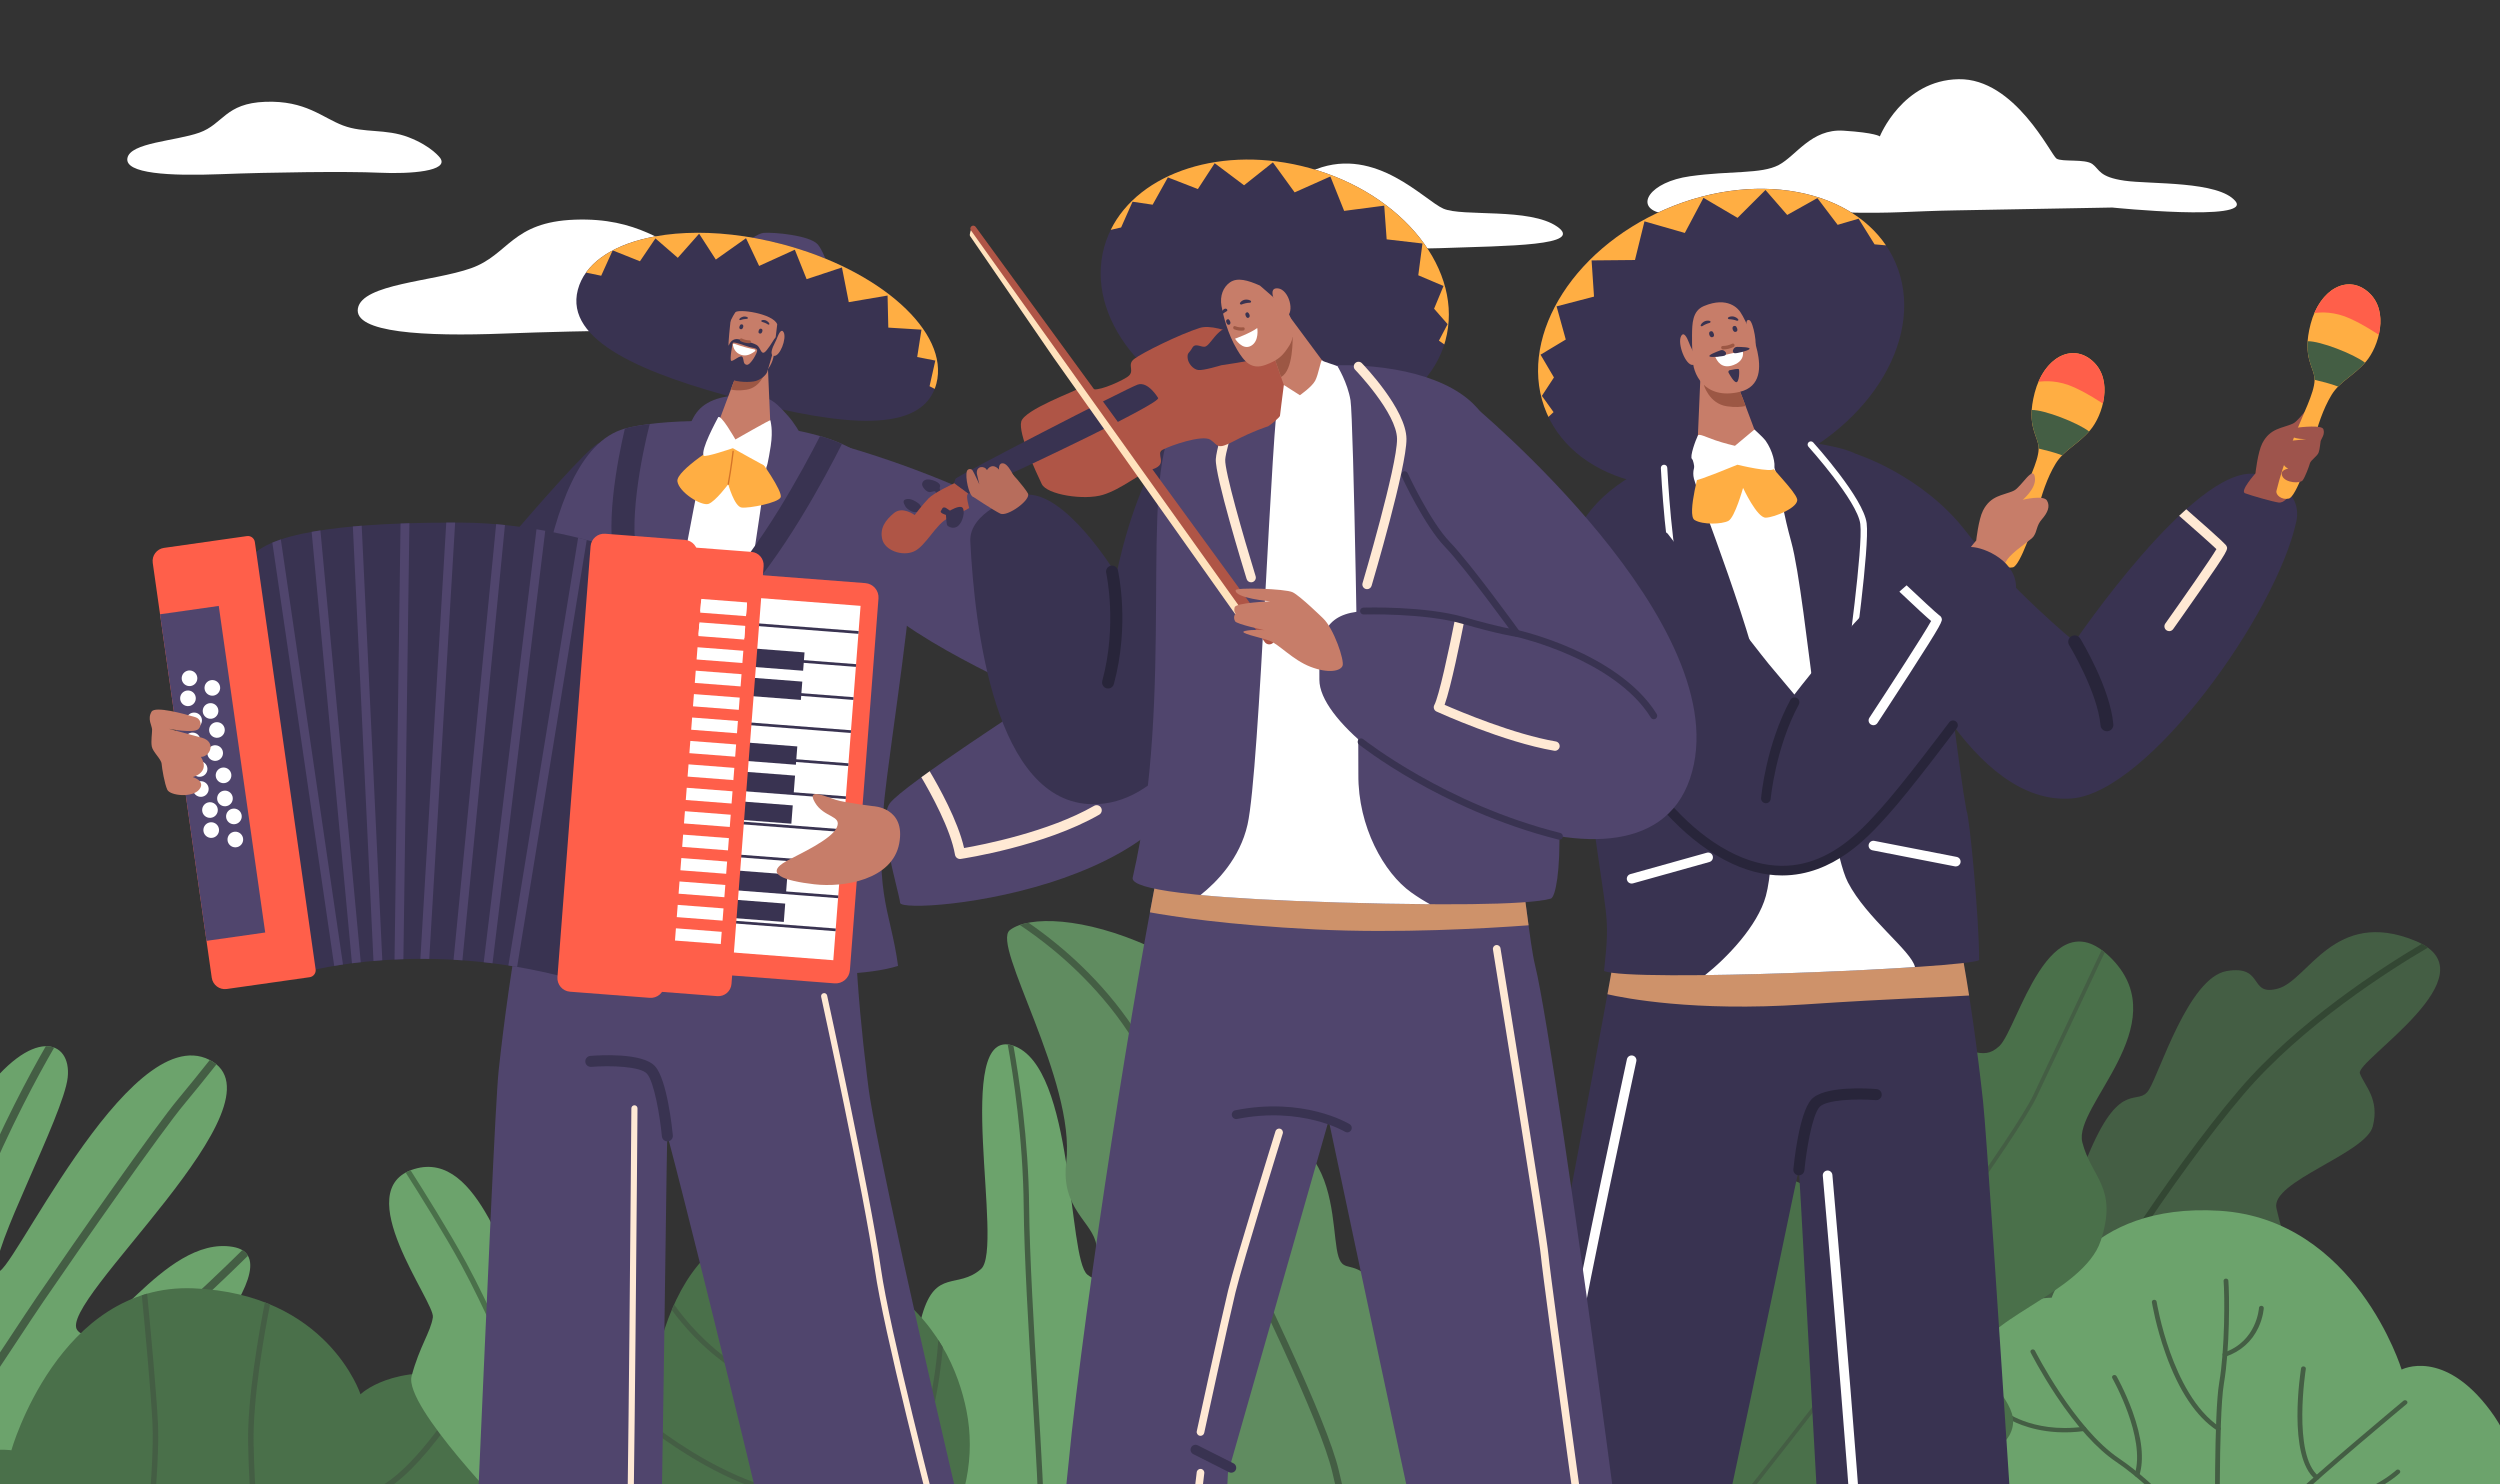 <?xml version="1.0" encoding="utf-8"?>
<svg xmlns="http://www.w3.org/2000/svg" enable-background="new 0 0 2621.96 1556.851" viewBox="0 0 2621.96 1556.851">
  <rect x="0" y="0" width="2621.96" height="1556.851" fill="#333333" stroke="none"/>
  <path d="M2215.278,217.657c0,0-114.627,2.153-163.989,2.981c-49.361,0.828-64.524,3.508-117.919,2.168&#xA;				c-53.394-1.34-166.635,6.917-192.768,0.369c-26.132-6.548-10.646-32.369,31.94-38.332c42.586-5.963,74.526-2.092,92.915-11.77&#xA;				c18.39-9.679,34.198-38.16,67.912-36.018c33.714,2.142,38.171,6.014,38.171,6.014s23.611-59.04,82.651-60.008&#xA;				c59.04-0.968,96.787,79.365,102.594,83.237c5.807,3.871,30.004,0,37.747,5.807c7.743,5.807,6.775,13.564,33.875,17.428&#xA;				c27.1,3.865,98.723,0.08,116.144,21.563S2215.278,217.657,2215.278,217.657z" fill="#fff"/>
  <path d="M1296.393,251.475c0,0,140.717,11.308,213.589,8.795c72.871-2.513,152.025-2.513,123.127-22.615&#xA;				c-28.897-20.102-99.256-10.051-119.358-18.846c-20.103-8.795-70.359-65.333-133.179-41.461&#xA;				C1317.752,201.219,1283.829,207.501,1296.393,251.475z" fill="#fff"/>
  <path d="M891.598,323.293c0,0-13.818-19.518-52.02-34.289c-38.203-14.771-73.747-6.413-108.401-19.533&#xA;				c-34.655-13.12-61.674-41.469-128.227-39.08c-66.553,2.389-69.275,36.906-108.961,50.941&#xA;				c-39.686,14.035-113.788,16.241-118.597,41.961c-4.81,25.72,69.52,29.784,153.465,26.533&#xA;				c83.945-3.251,208.738-4.877,261.762-2.438C843.641,349.826,906.228,344.717,891.598,323.293z" fill="#fff"/>
  <defs>
    <rect height="1556.851" id="a" width="2621.96" y="0"/>
  </defs>
  <clipPath id="b">
    <use href="#a" overflow="visible"/>
  </clipPath>
  <g clip-path="url(#b)">
    <path d="M2124.336,1383.457c0,0,35.764-102.954,68.14-177.573c32.376-74.62,49.808-44.788,61.188-62.795&#xA;						s41.722-117.926,81.702-124.664c39.979-6.738,22.529,27.254,54.064,18.289c31.535-8.964,58.919-84.722,143.522-50.069&#xA;						c84.603,34.654-63.016,125.853-57.976,139.096c5.041,13.243,20.898,26.96,13.559,55.583&#xA;						c-7.339,28.624-107.193,57.693-101.101,85.673c6.092,27.981,14.989,39.381-0.938,65.4&#xA;						c-15.927,26.019-122.456,101.975-148.481,128.856C2211.988,1488.135,2053.541,1452.947,2124.336,1383.457z" fill="#445e44"/>
    <path d="M2539.951,989.919c-41.556,24.551-130.733,81.756-191.693,153.172&#xA;						c-71.982,84.33-177.018,243.627-205.383,314.554c1.979,0.862,4.005,1.682,6.066,2.459&#xA;						c27.621-69.086,134.037-230.327,204.358-312.711c61.879-72.494,153.287-130.28,193.01-153.529&#xA;						C2544.425,992.495,2542.308,991.178,2539.951,989.919z" fill="#334733"/>
    <path d="M2084.725,1627.911c0,0-67.129-91.376-41.002-179.546s108.013-87.352,108.013-87.352&#xA;									s33.621-100.113,176.24-91.164c142.619,8.949,190.815,166.542,190.815,166.542s43.814-23.041,93.001,42.997&#xA;									c49.187,66.038,31.919,151.957-0.606,158.632C2578.661,1644.694,2147.296,1655.583,2084.725,1627.911z" fill="#6ca36c"/>
    <path d="M2345.773,1636.429c-0.533-0.03-1.063-0.215-1.5-0.561c-1.052-0.831-1.174-2.274-0.274-3.223&#xA;									c0.397-0.419,39.955-42.12,61.704-63.95c21.806-21.887,114.056-98.824,114.985-99.598c1.017-0.847,2.603-0.776,3.542,0.159&#xA;									c0.941,0.935,0.879,2.379-0.137,3.226c-0.927,0.773-93.009,77.569-114.662,99.303&#xA;									c-21.709,21.79-61.228,63.449-61.625,63.868C2347.281,1636.207,2346.523,1636.471,2345.773,1636.429z" fill="#445e44"/>
    <path d="M2325.788,1635.307c-0.726-0.041-1.417-0.368-1.873-0.923&#xA;									c-0.568-0.69-57.284-69.407-104.398-101.116c-20.162-13.57-41.413-37.031-63.163-69.731&#xA;									c-16.148-24.278-26.555-44.884-26.658-45.089c-0.579-1.151-0.029-2.503,1.228-3.018c1.258-0.515,2.746-0.001,3.325,1.151&#xA;									c0.408,0.811,41.335,81.468,88.219,113.022c39.854,26.824,86.295,79.555,100.852,96.612&#xA;									c-0.349-29.576-1.317-144.033,4.13-175.928c6.226-36.451,5.825-91.946,4.622-106.888c-0.101-1.259,0.936-2.344,2.316-2.423&#xA;									c1.383-0.078,2.583,0.878,2.684,2.136c1.215,15.085,1.619,71.116-4.668,107.923c-6.075,35.571-4.004,180.525-3.983,181.985&#xA;									c0.015,0.988-0.669,1.865-1.694,2.175C2326.419,1635.289,2326.1,1635.324,2325.788,1635.307z" fill="#445e44"/>
    <path d="M2429.756,1551.989c-0.547-0.031-1.088-0.224-1.531-0.585&#xA;									c-29.362-23.946-15.48-112.659-14.875-116.423c0.2-1.247,1.476-2.094,2.843-1.902c1.37,0.196,2.318,1.365,2.118,2.611&#xA;									c-0.144,0.898-14.107,90.026,13.236,112.326c1.037,0.846,1.134,2.29,0.216,3.226&#xA;									C2431.238,1551.777,2430.492,1552.03,2429.756,1551.989z" fill="#445e44"/>
    <path d="M2326.432,1500.604c-0.459-0.026-0.918-0.168-1.322-0.432&#xA;									c-21.74-14.283-39.839-41.278-53.793-80.233c-10.334-28.848-14.413-53.905-14.453-54.154c-0.2-1.25,0.748-2.401,2.117-2.57&#xA;									c1.378-0.17,2.643,0.707,2.843,1.957c0.04,0.246,4.07,24.975,14.281,53.46c9.357,26.102,25.958,60.795,51.908,77.844&#xA;									c1.129,0.742,1.393,2.17,0.592,3.191C2328.09,1500.322,2327.26,1500.65,2326.432,1500.604z" fill="#445e44"/>
    <path d="M2333.313,1422.924c-0.958-0.054-1.845-0.609-2.213-1.482&#xA;									c-0.498-1.182,0.146-2.497,1.438-2.939c34.479-11.774,36.63-46.499,36.648-46.849c0.064-1.26,1.237-2.223,2.62-2.151&#xA;									c0.004,0,0.009,0,0.012,0.001c1.377,0.077,2.44,1.153,2.376,2.409c-0.02,0.389-0.541,9.644-5.672,20.557&#xA;									c-6.83,14.527-18.65,25.01-34.182,30.314C2334.002,1422.899,2333.653,1422.943,2333.313,1422.924z" fill="#445e44"/>
    <path d="M2157.575,1502.027c-15.703-0.881-28.288-4.237-37.194-7.533&#xA;									c-15.014-5.556-23.007-12.032-23.34-12.305c-1.034-0.849-1.128-2.293-0.208-3.227c0.919-0.934,2.504-1.003,3.538-0.156&#xA;									c0.138,0.112,7.87,6.317,22.082,11.541c13.15,4.834,34.715,9.793,62.768,5.977c1.368-0.184,2.653,0.674,2.871,1.922&#xA;									c0.219,1.248-0.712,2.41-2.08,2.596C2175.662,1502.251,2166.153,1502.508,2157.575,1502.027z" fill="#445e44"/>
    <path d="M2241.176,1549.01c-0.187-0.01-0.374-0.04-0.561-0.09c-1.331-0.358-2.104-1.629-1.725-2.839&#xA;									c11.894-37.968-23.174-100.065-23.529-100.688c-0.642-1.124-0.168-2.5,1.059-3.073c1.229-0.573,2.741-0.126,3.383,0.997&#xA;									c0.091,0.159,9.189,16.173,16.636,36.793c10.072,27.889,12.519,50.521,7.274,67.267&#xA;									C2243.387,1548.418,2242.315,1549.074,2241.176,1549.01z" fill="#445e44"/>
    <path d="M2400.332,1580.554c-0.265-0.015-0.527-0.03-0.793-0.046&#xA;									c-1.382-0.083-2.441-1.171-2.364-2.43c0.077-1.255,1.253-2.207,2.631-2.129c0.004,0,0.007,0,0.011,0.001&#xA;									c0.256,0.015,0.516,0.031,0.771,0.045c37.343,2.096,65.886-7.241,83.303-15.477c18.943-8.958,29.041-18.488,29.14-18.583&#xA;									c0.95-0.908,2.537-0.934,3.543-0.057c1.006,0.876,1.051,2.322,0.099,3.23c-0.43,0.411-10.771,10.17-30.437,19.469&#xA;									C2468.262,1573.076,2438.811,1582.713,2400.332,1580.554z" fill="#445e44"/>
    <g>
      <path d="M-133.068,1470.645c0,0,58.122-244.317,112.551-319.818&#xA;							c54.43-75.501,95.804-60.424,91.511-20.747c-4.293,39.676-82.426,184.107-73.776,202.629&#xA;							c8.65,18.522,136.058-264.8,222.41-221.186c86.351,43.614-161.413,254.903-138.46,283.666&#xA;							c22.953,28.763,89.946-100.074,163.036-87.491c73.09,12.583-94.531,180.749-125.84,220.175&#xA;							c-31.308,39.426-148.177,25.727-206.928,3.526S-133.068,1470.645-133.068,1470.645z" fill="#6ca36c"/>
      <path d="M45.353,1365.244c40.729-59.685,125.004-180.012,147.957-207.332&#xA;								c10.21-12.153,22.523-27.569,33.703-41.604c-2.025-1.682-4.355-3.212-7.005-4.582c-11.018,13.83-23.084,28.927-33.079,40.825&#xA;								c-23.13,27.532-107.646,148.187-148.46,207.995c-7.183,10.526-16.031,23.932-26.276,39.454&#xA;								c-20.012,30.321-44.918,68.057-66.272,97.422c-11.447,15.741-21.028,27.9-28.482,36.145c2.774,0.959,5.653,1.899,8.625,2.816&#xA;								c6.831-7.819,15.515-18.814,26.718-34.226c21.437-29.491,46.349-67.236,66.366-97.566&#xA;								C29.375,1389.098,38.207,1375.717,45.353,1365.244z" fill="#445e44"/>
      <path d="M-95.963,1510.76c3.206-19.894,9.078-46.264,16.982-76.257&#xA;								c16.759-63.599,39.334-131.819,60.39-182.489c29.203-70.275,58.713-124.513,75.435-153.319&#xA;								c-2.62-0.996-5.557-1.504-8.784-1.455c-17.109,29.692-45.89,83.096-74.347,151.576&#xA;								c-21.192,50.998-43.904,119.62-60.753,183.563c-7.972,30.251-13.902,56.897-17.151,77.054&#xA;								c-0.836,5.19-1.461,9.73-1.911,13.714c2.441,1.43,5.081,2.828,7.942,4.184C-97.731,1522.868-97.036,1517.416-95.963,1510.76z" fill="#445e44"/>
      <path d="M25.643,1552.759c3.582,0.108,7.137,0.155,10.652,0.137&#xA;								c43.546-53.109,118.913-139.772,149.414-166.335c25.029-21.797,52.246-47.959,66.242-61.613&#xA;								c2.737-2.671,5.446-5.327,8.08-7.926c-1.359-2.349-3.309-4.328-5.909-5.895c-20.145,19.863-48.838,47.335-73.886,69.149&#xA;								C147.388,1408.884,68.613,1499.849,25.643,1552.759z" fill="#445e44"/>
    </g>
    <g>
      <path d="M11.913,1521.031c0,0,49.806-175.416,190.762-169.871s175.435,111.152,175.435,111.152&#xA;									s33.228-32.894,111.077-18.771c77.849,14.122,62.302,132.421,62.302,132.421s120.032,19.463,95.279,124.853H-60.516&#xA;									c0,0-58.653-112.964-14.332-150.002C-30.526,1513.774,11.913,1521.031,11.913,1521.031z" fill="#4a704a"/>
      <path d="M131.808,1700.814h8.455c7.255-6.629,16.244-14.032,27.024-21.491&#xA;										c16.673-11.535,62.396-32.526,110.805-54.749c41.545-19.072,84.242-38.674,112.164-53.936&#xA;										c15.471,2.049,29.888,2.939,43.238,2.939c42.623,0,74.43-8.999,95.315-17.783c9.472-3.984,17.38-8.164,23.792-12.041&#xA;										c-0.078-2.134-0.189-4.332-0.339-6.583c-6.699,4.247-15.348,9.004-26.006,13.464&#xA;										c-25.628,10.723-68.176,21.746-127.524,15.237c2.861-1.663,5.5-3.26,7.888-4.783c20.581-13.124,44.366-39.131,70.694-77.3&#xA;										c9.701-14.063,17.967-27.264,23.85-37.025c-1.819-0.666-3.704-1.262-5.65-1.792&#xA;										c-17.94,29.583-56.675,88.756-91.984,111.271c-24.763,15.791-77.162,39.846-127.836,63.109&#xA;										c-0.893,0.41-1.785,0.819-2.676,1.228c-1.5-12.552-6.06-54.408-7.042-106.787c-0.884-47.163,11.206-114.938,17.27-145.71&#xA;										c-1.777-0.747-3.586-1.476-5.425-2.185c-6.031,30.471-18.494,99.776-17.59,148.004c1.04,55.505,6.082,99.289,7.304,109.197&#xA;										c-45.551,20.923-87.39,40.341-103.518,51.5c-4.258,2.946-8.237,5.875-11.945,8.75&#xA;										c3.375-29.483,16.067-144.868,13.576-191.376c-1.91-35.649-7.686-97.844-11.309-135.198&#xA;										c-1.891,0.538-3.76,1.11-5.607,1.716c3.624,37.419,9.293,98.602,11.178,133.789c2.692,50.25-12.599,182.426-14.213,196.174&#xA;										C140.414,1692.817,135.795,1696.984,131.808,1700.814z" fill="#445e44"/>
      <path d="M275.155,1680.489c34.705-17.353,100.934-18.435,159.367-19.391&#xA;										c40.913-0.668,79.556-1.3,104.337-7.2c31.909-7.598,52.11-24.731,63.439-37.766c4.456-5.127,7.91-10.003,10.519-14.166&#xA;										c-1.56-1.15-3.136-2.253-4.723-3.309c-2.522,4.057-5.908,8.867-10.297,13.894c-10.763,12.329-29.957,28.54-60.269,35.758&#xA;										c-24.17,5.755-62.509,6.382-103.099,7.045c-59.046,0.965-125.969,2.058-161.843,19.996&#xA;										c-16.844,8.422-30.842,17.191-42.279,25.465h10.102C250.28,1694.089,261.818,1687.158,275.155,1680.489z" fill="#445e44"/>
    </g>
    <g>
      <path d="M1192.178,1587.593c0,0,29.72-147.994,12.044-207.403&#xA;						c-17.676-59.41-42.782-26.199-63.782-43.353c-21-17.154-12.921-217.991-77.591-240.096&#xA;						c-64.67-22.105-9.266,212.639-33.959,234.173c-24.694,21.534-47.402-0.637-61.616,47.706&#xA;						c-14.215,48.343-14.527,194.101,40.356,202.077C1062.512,1588.672,1174.367,1628.719,1192.178,1587.593z" fill="#6ca36c"/>
      <path d="M1062.849,1096.741c0.012,0.004,0.025,0.009,0.037,0.014&#xA;						c5.754,32.24,15.806,98.233,16.457,168.888c0.478,51.855,5.088,128.82,9.155,196.724c3.711,61.96,6.923,115.606,6.224,136.757&#xA;						c-1.888-0.374-3.778-0.754-5.672-1.145c0.57-21.493-2.595-74.355-6.245-135.272c-4.07-67.972-8.685-145.013-9.164-197.013&#xA;						c-0.665-72.063-11.166-139.254-16.794-170.311C1058.723,1095.571,1060.719,1096.013,1062.849,1096.741z" fill="#445e44"/>
    </g>
    <g>
      <path d="M1013.513,1551.368c4.739-23.796,4.851-48.299,0.086-72.09&#xA;									c-7.909-39.493-29.963-95.967-90.655-133.966c-101.965-63.839-147.184-64.725-184.423-25.713&#xA;									c-37.239,39.013-53.199,103.738-60.292,164.917c-7.093,61.179,45.219,134.771,82.458,146.297&#xA;									c37.239,11.526,173.083,15.918,209.249,5.691C994.144,1629.659,1007.396,1582.083,1013.513,1551.368z" fill="#4a704a"/>
      <path d="M677.582,1495.62c0.009-2.197,0.09-4.384,0.239-6.558&#xA;									c11.984,9.415,27.809,20.998,46.122,32.347c37.248,23.082,92.536,49.789,146.336,47.589&#xA;									c-2.838-8.47-5.141-15.744-6.537-20.9c-3.622-13.373-14.581-46.502-26.402-81.148&#xA;									c-51.015-13.406-87.531-42.774-109.241-65.165c-10.042-10.358-17.86-20.095-23.583-27.959&#xA;									c0.807-1.923,1.633-3.829,2.482-5.714c5.763,8.152,14.093,18.817,25.047,30.099c20.731,21.351,55.246,49.208,103.222,62.673&#xA;									c-12.206-35.655-24.92-71.789-31.158-88.719c-9.633-26.145-22.969-61.931-28.346-76.346&#xA;									c1.709-0.472,3.449-0.879,5.222-1.223c5.525,14.811,18.619,49.952,28.116,75.73c6.515,17.682,20.087,56.291,32.783,93.476&#xA;									c0.016,0.041,0.029,0.083,0.043,0.125c3.938,11.536,7.792,22.932,11.322,33.521c28.466-33.797,33.044-84.531,31.747-121.741&#xA;									c-0.767-22.011-3.622-41.928-6.178-55.953c1.959,1.024,3.95,2.087,5.962,3.173c2.38,13.864,4.82,32.309,5.529,52.485&#xA;									c0.882,25.067-1.034,47.888-5.693,67.83c-5.718,24.474-15.621,44.659-29.422,60.053&#xA;									c6.354,19.169,11.429,35.088,13.683,43.409c4.516,16.677,18.716,56.026,29.722,85.979&#xA;									c43.932-47.534,65.017-110.398,74.992-155.221c6.686-30.041,9.395-56.122,10.492-72.17c1.66,2.574,3.236,5.156,4.739,7.738&#xA;									c-1.387,16.298-4.22,39.416-10.01,65.462c-6.572,29.567-15.613,57.096-26.87,81.82&#xA;									c-13.839,30.393-31.095,56.601-51.29,77.951c0.495,1.342,0.978,2.653,1.453,3.941c-1.872,0.017-3.759,0.028-5.659,0.032&#xA;									c-7.479-20.28-17.223-46.959-24.394-67.996c-2.685,0.137-5.397,0.209-8.136,0.209c-22.115,0-45.952-4.465-71.018-13.315&#xA;									c-23.074-8.147-47.247-20.011-71.848-35.263C704.107,1515.369,689.265,1504.661,677.582,1495.62z" fill="#445e44"/>
    </g>
    <g>
      <path d="M1750.357,1511.157c0,0,61.728-268.745,112.285-274.435&#xA;						c50.557-5.69,53.884,61.547,73.094,48.417c19.21-13.13,45.729-178.973,88.13-185.125c42.401-6.152,53.899,15.188,73.105-2.981&#xA;						c19.206-18.168,52.278-159.813,118.562-90.707s-41.194,153.853-31.655,191.591c9.54,37.738,37.691,46.942,19.405,103.184&#xA;						c-18.285,56.242-136.877,86.326-124.557,123.186c12.32,36.86,43.616,53.534,28.622,81.218s-182.955,142.54-220.795,119.49&#xA;						C1848.715,1601.947,1750.357,1511.157,1750.357,1511.157z" fill="#4a704a"/>
      <path d="M1941.376,1429.217c47.348-63.248,174.653-236.704,194.85-279.224&#xA;						c16.824-35.417,57.372-121.782,71.189-151.226c-1.087-0.892-2.165-1.725-3.234-2.503&#xA;						c-13.572,28.921-54.507,116.115-71.431,151.741c-20.09,42.294-147.242,215.528-194.54,278.708&#xA;						c-34.147,45.611-95.213,122.775-115.643,148.513c1.025,0.874,2.051,1.746,3.077,2.616&#xA;						C1846.047,1552.14,1907.187,1474.885,1941.376,1429.217z" fill="#445e44"/>
    </g>
    <g>
      <path d="M536.468,1589.875c0,0-113.139-115.144-104.779-146.626&#xA;						c8.36-31.482,19.838-45.772,22.302-61.681c2.464-15.909-89.559-134.161-19.573-155.493s97.212,114.475,119.521,125.374&#xA;						c22.309,10.899,36.041,9.351,67.444,33.623c31.403,24.273,82.387,231.091,34.018,267.434S536.468,1589.875,536.468,1589.875z" fill="#6ca36c"/>
      <path d="M560.648,1469.182c-12.037-21.522-23.59-46.139-35.822-72.201&#xA;						c-11.354-24.192-23.094-49.208-35.344-71.72c-18.06-33.19-45.248-76.519-58.856-97.869c-1.844,0.719-3.562,1.513-5.151,2.382&#xA;						c13.553,21.263,40.701,64.52,58.706,97.61c12.173,22.371,23.879,47.314,35.199,71.435c12.273,26.15,23.865,50.85,35.996,72.54&#xA;						c5.227,9.345,9.768,16.931,13.776,23.624c14.32,23.917,22.964,38.353,38.998,91.968c9.539,31.895,16.871,56.045,22.341,73.556&#xA;						c2.007,0.053,4.004-0.03,5.985-0.267c-5.484-17.532-12.898-41.946-22.607-74.411c-16.221-54.237-24.993-68.889-39.527-93.163&#xA;						C570.355,1486.005,565.835,1478.456,560.648,1469.182z" fill="#4a704a"/>
    </g>
    <g>
      <path d="M1496.261,1721.342c0,0-31.365-348.814-54.156-375.157&#xA;						c-22.79-26.343-32.589-10.173-38.329-28.188c-5.74-18.015-3.004-67.04-25.105-100.141&#xA;						c-22.102-33.101-39.36-29.923-59.501-54.625c-20.141-24.703-44.389-138.965-113.161-170.228&#xA;						c-68.772-31.263-127.077-32.965-146.938-17.45s69.385,157.612,59.178,243.557c-5.851,49.267,28.277,62.472,31.658,87.079&#xA;						c3.381,24.607-19.075,105.455,32.835,174.65c20.889,27.844,183.333,199.304,192.501,228.254&#xA;						C1384.411,1738.042,1498.292,1743.127,1496.261,1721.342z" fill="#608c60"/>
      <path d="M1109.183,990.801c31.835,26.247,75.67,70.087,103.712,129.889&#xA;						c13.585,28.971,31.702,66.165,50.883,105.542c57.065,117.155,128.085,262.957,140.42,316.343&#xA;						c2.907,12.583,6.229,26.633,9.745,41.51c11.818,49.997,25.726,108.837,33.034,150.552c-2.385-0.094-4.792-0.229-7.21-0.409&#xA;						c-7.323-41.266-21.02-99.214-32.676-148.523c-3.518-14.885-6.842-28.945-9.753-41.544&#xA;						c-12.156-52.608-82.981-198.011-139.89-314.845c-19.192-39.401-37.32-76.618-50.927-105.636&#xA;						c-27.454-58.547-70.44-101.553-101.666-127.321c-13.098-10.809-25.271-19.563-35.306-26.258&#xA;						c2.743-0.956,5.777-1.753,9.075-2.384C1087.646,973.938,1098.043,981.617,1109.183,990.801z" fill="#445e44"/>
    </g>
    <g>
      <path d="M750.743,278.269c0,0,39.373-33.172,50.01-34.022c10.637-0.85,47.903,2.435,56.751,11.941&#xA;								c8.848,9.506,21.208,53.488,21.602,60.044C879.499,322.789,750.743,278.269,750.743,278.269z" fill="#50456d"/>
      <path d="M982.059,402.356c-14.06,53.721-99.05,44.322-202.889,17.146&#xA;								c-103.839-27.176-187.206-61.838-173.146-115.559c14.06-53.721,109.635-75.24,213.474-48.064&#xA;								C923.338,283.055,996.119,348.635,982.059,402.356z" fill="#393351"/>
      <path d="M642.562,262.593l-0.006,0.013c0.006-0.003,0.011-0.006,0.017-0.009L642.562,262.593z" fill="#ffae43"/>
      <polygon fill="#ffae43" points="931.635 343.584 931.641 343.584 931.635 343.581"/>
      <path d="M819.498,255.879c-70.375-18.418-136.945-14.463-176.926,6.718l28.599,11.416l16.219-23.977&#xA;								l23.475,20.352l22.358-25.271l17.519,27.118l31.667-22.423l13.757,29.1l37.442-17.026l12.363,30.906l37.047-12.288&#xA;								l7.141,36.387l40.705-6.936l0.77,33.625c0.002,0.001,0.004,0.003,0.005,0.004l34.773,2.143l-4.47,28.709l19.003,3.71&#xA;								l-6.044,26.919l5.375,2.784c0.679-1.755,1.281-3.579,1.782-5.493C996.119,348.635,923.338,283.055,819.498,255.879z" fill="#ffae43"/>
      <path d="M642.556,262.606c-11.867,6.289-21.389,14.096-27.97,23.288l15.932,3.292L642.556,262.606z" fill="#ffae43"/>
      <path d="M725.816,440.606c5.233-10.695,14.946-23.695,46.376-25.881&#xA;						c31.43-2.186,38.474,3.71,53.68,20.761c15.206,17.051,20.542,35.85,20.542,35.85s-130.833-8.44-131.016-10.626&#xA;						C715.214,458.525,723.284,445.782,725.816,440.606z" fill="#50456d"/>
      <path d="M629.931,464.512c-8.669-6.678-165.162,182.887-165.162,182.887L326.856,750.729l140.111,98.823&#xA;						c0,0,170.383-162.579,187.971-238.427C672.527,535.276,658.57,486.572,629.931,464.512z" fill="#393351"/>
      <path d="M515.518,2180.666c6.277-20.752,1.674-119.119,1.757-120.718&#xA;										c0.359-6.911,98.371-6.611,96.885,5.017c-4.424,34.614-10.156,158.534-22.739,159.376&#xA;										c-26.805,1.794-142.349,16.54-142.406,1.821C448.96,2211.445,511.347,2194.455,515.518,2180.666z" fill="#393351"/>
      <path d="M1101.05,2170.406c-10.77-20.693-27.112-121.777-27.54-123.371&#xA;										c-1.851-6.891-96.875-2.016-92.876,9.58c11.901,34.515,44.574,158.08,57.373,158.919&#xA;										c27.268,1.788,134.407,13.118,145.181,1.811C1199.983,2199.72,1108.206,2184.156,1101.05,2170.406z" fill="#393351"/>
      <path d="M1154.547,2143.927c-51.298-128.881-231.236-906.349-243.585-1002.172&#xA;							c-0.454-3.632-0.908-7.264-1.362-10.897c-5.773-46.57-9.989-91.844-12.064-134.62c-0.098-1.395-0.162-2.789-0.227-4.151&#xA;							c-1.297-28.377-1.654-55.684-0.94-81.531c0.422-15.599-293.11-132.61-309.293-95.866&#xA;							c-16.313,28.669-37.198,110.07-53.673,225.037c-0.065,0.519-0.162,1.038-0.227,1.557c0,0.129-0.032,0.227-0.032,0.356&#xA;							c-3.632,25.329-7.038,52.279-10.118,80.656c-6.873,62.984-33.566,791.353-50.967,1005.344&#xA;							c27.777,3.912,100.178,13.129,159.784,12.176c18.967-0.303,33.506-1.065,44.649-2.034&#xA;							c16.328-205.433,21.833-931.182,23.445-946.496c1.784,0.48,200.32,787.851,217.908,964.012&#xA;							c21.175,1.438,89.165,7.156,117.253,5.581C1113.509,2156.483,1121.687,2150.714,1154.547,2143.927z" fill="#50456d"/>
      <path d="M699.928,1197.053c-2.938,0-5.449-2.234-5.734-5.218c-2.003-20.927-8.05-57.306-15.748-65.837&#xA;								c-6.849-7.59-38.257-8.71-58.367-7.086c-3.189,0.266-5.957-2.108-6.214-5.282c-0.258-3.175,2.106-5.957,5.28-6.215&#xA;								c9.034-0.736,54.764-3.661,67.864,10.855c12.765,14.143,18.102,66.538,18.668,72.467c0.303,3.17-2.021,5.986-5.192,6.289&#xA;								C700.297,1197.045,700.111,1197.053,699.928,1197.053z" fill="#393351"/>
      <path d="M814.463,338.795c0,0,8.419,4.937,8.299,8.489c-0.12,3.552-8.979,19.877-12.874,18.709&#xA;									C805.992,364.825,814.463,338.795,814.463,338.795z" fill="#393351"/>
      <path d="M954.852,560.933c-8.927-46.604-33.345-86.887-96.952-104.195&#xA;									c-79.662-21.676-170.155-16.314-202.812-7.149c-94.788,26.603-97.542,277.507-114.874,370.526&#xA;									c-3.106,5.617-32.89,123.178-32.89,166.633c11.251,8.297,126.014,16.852,218.517,27.318&#xA;									c6.964,0.788,155.07,18.304,216.038-1.052c-8.485-62.726-27.495-74.763-11.607-198.062&#xA;									C943.692,710.807,962.123,598.893,954.852,560.933z" fill="#50456d"/>
      <path d="M753.56,442.93c0,0-13.268,25.567-22.005,69.812c-8.737,44.245-40.615,209.828-32.371,215.388&#xA;						c8.244,5.56,60.406,20.954,64.479,12.71c4.073-8.244,49.625-295.387,44.237-296.781&#xA;						C802.513,442.665,753.56,442.93,753.56,442.93z" fill="#fff"/>
      <path d="M759.304,352.848c0,0,2.88-17.675,5.552-22.217c2.672-4.542,8.794-3.453,8.264-0.871&#xA;									C772.59,332.342,759.304,352.848,759.304,352.848z" fill="#393351"/>
      <path d="M769.475,466.069c12.239,0,37.893-14.192,38.425-22.011l-3.396-78.67l-24.75,8.911&#xA;										l-5.065,12.979l-5.934,15.194l-14.471,38.562C750.259,448.891,756.32,466.069,769.475,466.069z" fill="#c77d69"/>
      <path d="M768.755,402.472l-2.273,6.058c3.432,0.842,8.663,1.378,16.094,0.269&#xA;									c15.308-2.284,19.82-18.422,19.82-18.422l-28.032-2.266L768.755,402.472z" fill="#9c5744"/>
      <path d="M815.138,340.124l-3.317,27.686c0.579,11.792-9.38,36.014-40.367,28.571&#xA;										c-18.787-4.513-17.817-22.143-15.145-34.565c1.316-6.117,3.228-11.189,5.469-15.906c3.663-7.711,6.326-13.829,9.35-18.28&#xA;										C773.879,323.583,810.735,328.726,815.138,340.124z" fill="#c77d69"/>
      <path d="M778.625,357.224c0,0-9.85-5.924-14.24,4.931c-1.421,3.513,1.902-26.761,1.902-26.761&#xA;									s-2.277,0.398-5.562,7.282c-1.549,3.247-9.058,28.469-7.923,35.759c1.134,7.29,3.237,15.068,12.287,18.964&#xA;									c9.05,3.896,22.382,3.626,27.375,2.234c4.993-1.393,10.698-5.606,12.137-9.52c1.439-3.914,10.536-36.802,10.536-36.802&#xA;									s-1.774,0.208-3.124,2.288c-1.35,2.081-7.671,12.812-10.613,14.156c-2.941,1.344-3.713-3.701-6.516-6.9&#xA;									C792.082,359.656,778.625,357.224,778.625,357.224z" fill="#393351"/>
      <path d="M768.437,359.884c0,0-3.547,17.768-1.497,18.557c2.051,0.789,10.206-7.225,11.876-3.875&#xA;									c1.67,3.35,0.297,7.289,4.308,8.018c4.011,0.73,11.428-13.134,10.991-15.043c-0.437-1.909-1.518-2.217-6.519-3.244&#xA;									C782.597,363.27,768.908,357.38,768.437,359.884z" fill="#c77d69"/>
      <path d="M770.024,360.483c-0.76-0.281-1.545,0.346-1.414,1.146c0.471,2.883,2.225,8.522,8.752,10.541&#xA;									c3.527,1.091,7.95,1.161,14.458-3.811c0.72-0.55,0.46-1.702-0.43-1.872C787.61,365.765,779.462,363.976,770.024,360.483z" fill="#fff"/>
      <path d="M902.569,898.724c0,0-9.57-52.686-22.05-70.035c-12.48-17.349-23.787-15.258-22.227-8.805&#xA;							c1.56,6.453,21.119,45.378,21.119,45.378s-54.276-52.042-63.169-34.594c-8.893,17.449,46.076,53.999,46.076,53.999&#xA;							s-67.969-16.284-58.245,0.48C813.797,901.911,896.925,910.303,902.569,898.724z" fill="#fff"/>
      <path d="M786.036,356.96c-2.83-0.046-5.428-0.666-7.944-1.892c-1.906-0.928-3.064,1.891-1.179,2.809&#xA;										c2.727,1.328,5.718,2.039,8.784,2.089C787.819,360.001,788.176,356.995,786.036,356.96z" fill="#9c5744"/>
      <path d="M798.449,344.801c-0.335-0.087-1.354-0.421-2.082,0.63&#xA;										c-0.548,0.791-0.944,1.839-0.925,2.803c0.022,1.126,1.197,1.886,2.368,1.588&#xA;										C799.432,349.408,800.696,345.385,798.449,344.801z" fill="#393351"/>
      <path d="M778.366,340.244c-0.335-0.087-1.354-0.421-2.082,0.63&#xA;										c-0.548,0.791-0.944,1.839-0.925,2.803c0.022,1.126,1.197,1.886,2.368,1.588&#xA;										C779.349,344.851,780.613,340.828,778.366,340.244z" fill="#393351"/>
      <path d="M799.039,335.869c1.274-0.526,3.4-0.254,4.6,0.363c1.239,0.638,2.642,1.762,3.168,3.032&#xA;										c0.1,0.135,0.144,0.279,0.142,0.421c0.001,0.003,0.002,0.005,0.002,0.008c0.069,0.283-0.079,0.486-0.295,0.585&#xA;										c-0.292,0.251-0.757,0.339-1.2,0.036c-1.791-1.23-4.139-2.201-6.256-2.757&#xA;										C798.179,337.289,798.216,335.974,799.039,335.869z" fill="#393351"/>
      <path d="M783.942,332.777c-1.126-0.796-3.259-1.002-4.566-0.667&#xA;										c-1.35,0.347-2.967,1.132-3.762,2.254c-0.127,0.11-0.202,0.24-0.232,0.379c-0.001,0.002-0.003,0.005-0.004,0.007&#xA;										c-0.13,0.261-0.03,0.491,0.158,0.636c0.229,0.309,0.663,0.499,1.162,0.301c2.019-0.802,4.524-1.228,6.712-1.301&#xA;										C784.465,334.352,784.722,333.062,783.942,332.777z" fill="#393351"/>
      <path d="M878.543,466.069c0,0,344.068,89.053,379.976,277.149&#xA;						c35.909,188.097-312.769,217.806-314.463,203.726c-1.694-14.08-24.748-85.375-10.824-104.429&#xA;						c13.924-19.054,157.559-111.474,157.559-111.474s-157.554-68.285-182.475-114.971&#xA;						C883.394,569.384,878.543,466.069,878.543,466.069z" fill="#50456d"/>
      <path d="M860.053,457.36c-17.287,33.925-61.594,116.286-105.829,161.221l17.234,16.965&#xA;							c48.332-49.097,94.835-136.724,111.556-169.925C876.008,462.491,868.372,459.726,860.053,457.36z" fill="#393351"/>
      <path d="M655.349,449.518c-7.602,32.386-22.437,107.28-8.095,147.598l22.786-8.105&#xA;							c-12.444-34.979,3.076-112.254,11.376-144.322C670.794,446.022,661.925,447.693,655.349,449.518z" fill="#393351"/>
      <path d="M821.911,348.538c-2.318-4.382-5.113,1.254-6.634,5.205c-0.8,2.079-1.67,4.118-2.708,6.039&#xA;									c-2.615,4.838-5.627,12.804-0.928,13.468C817.967,374.143,825.282,354.911,821.911,348.538z" fill="#c77d69"/>
      <path d="M322.289,1018.891c0,0,122.963-34.32,275.879,7.52l34.986-454.968&#xA;								c0,0-70.55-23.245-150.756-23.368c-80.206-0.123-181.522,4.169-213.647,30.752&#xA;								C236.626,605.41,322.289,1018.891,322.289,1018.891z" fill="#393351"/>
      <path d="M875.238,1031.333l-121.73-9.361l32.279-419.767l121.73,9.361&#xA;										c8.266,0.636,14.452,7.852,13.817,16.119l-29.977,389.832C890.721,1025.783,883.505,1031.969,875.238,1031.333z" fill="#ff5f4a"/>
      <rect fill="#fff" height="372.748" transform="rotate(4.399 828.678 816.35)" width="118.978" x="769.473" y="630.276"/>
      <rect fill="#393351" height="19.281" transform="rotate(4.399 810.801 691.105)" width="64.132" x="779.026" y="681.73"/>
      <rect fill="#393351" height="19.281" transform="rotate(4.399 808.463 721.726)" width="64.132" x="776.672" y="712.346"/>
      <rect fill="#393351" height="19.281" transform="rotate(4.399 792.921 923.864)" width="64.132" x="761.122" y="914.554"/>
      <rect fill="#393351" height="19.281" transform="rotate(4.399 790.569 954.468)" width="64.132" x="758.768" y="945.171"/>
      <rect fill="#393351" height="19.281" transform="rotate(4.399 803.223 789.665)" width="64.132" x="771.444" y="780.327"/>
      <rect fill="#393351" height="19.281" transform="rotate(4.399 800.886 820.288)" width="64.132" x="769.09" y="810.943"/>
      <rect fill="#393351" height="19.281" transform="rotate(4.399 798.486 851.508)" width="64.132" x="766.688" y="842.174"/>
      <rect fill="#393351" height="118.978" transform="rotate(-85.601 841.08 658.785)" width="2.856" x="839.672" y="599.327"/>
      <rect fill="#393351" height="118.978" transform="rotate(-85.601 838.416 693.44)" width="2.856" x="837.006" y="633.984"/>
      <rect fill="#393351" height="118.978" transform="rotate(-85.601 835.75 728.096)" width="2.856" x="834.341" y="668.641"/>
      <rect fill="#393351" height="118.978" transform="rotate(-85.601 833.087 762.752)" width="2.856" x="831.676" y="703.298"/>
      <g>
        <rect fill="#393351" height="118.978" transform="rotate(-85.601 830.422 797.408)" width="2.856" x="829.011" y="737.955"/>
        <rect fill="#393351" height="118.978" transform="rotate(-85.601 827.758 832.063)" width="2.856" x="826.346" y="772.612"/>
        <rect fill="#393351" height="118.978" transform="rotate(-85.601 825.093 866.72)" width="2.856" x="823.681" y="807.268"/>
      </g>
      <g>
        <rect fill="#393351" height="161.736" transform="rotate(-85.601 819.182 901.125)" width="2.856" x="817.769" y="820.296"/>
        <rect fill="#393351" height="143.613" transform="rotate(-85.601 807.483 935.086)" width="2.856" x="806.07" y="863.32"/>
        <rect fill="#393351" height="143.613" transform="rotate(-85.601 804.819 969.742)" width="2.856" x="803.405" y="897.977"/>
      </g>
      <g>
        <path d="M788.086,578.812l-81.087-6.235c-7.647-0.588-14.323,5.134-14.91,12.781l-33.699,438.222&#xA;								c-0.588,7.647,5.134,14.323,12.781,14.911l81.087,6.235c7.647,0.588,14.323-5.134,14.911-12.781l33.699-438.222&#xA;								C801.455,586.076,795.732,579.4,788.086,578.812z" fill="#ff5f4a"/>
      </g>
      <g>
        <rect fill="#fff" height="12.866" transform="rotate(4.399 758.62 637.698)" width="48.171" x="734.798" y="631.503"/>
        <rect fill="#fff" height="12.866" transform="rotate(4.399 756.73 662.252)" width="48.171" x="732.909" y="656.067"/>
        <rect fill="#fff" height="12.866" transform="rotate(4.399 754.861 686.826)" width="48.171" x="731.02" y="680.631"/>
        <rect fill="#fff" height="12.866" transform="rotate(4.399 752.955 711.362)" width="48.171" x="729.131" y="705.195"/>
        <rect fill="#fff" height="12.866" transform="rotate(4.399 751.048 735.898)" width="48.171" x="727.243" y="729.759"/>
        <rect fill="#fff" height="12.866" transform="rotate(4.399 749.158 760.452)" width="48.171" x="725.354" y="754.323"/>
        <rect fill="#fff" height="12.866" transform="rotate(4.399 747.292 785.03)" width="48.171" x="723.465" y="778.887"/>
        <rect fill="#fff" height="12.866" transform="rotate(4.399 745.404 809.584)" width="48.171" x="721.576" y="803.451"/>
        <rect fill="#fff" height="12.866" transform="rotate(4.399 743.515 834.138)" width="48.171" x="719.687" y="828.015"/>
        <rect fill="#fff" height="12.866" transform="rotate(4.399 741.627 858.695)" width="48.171" x="717.798" y="852.579"/>
        <rect fill="#fff" height="12.866" transform="rotate(4.399 739.738 883.249)" width="48.171" x="715.909" y="877.143"/>
        <rect fill="#fff" height="12.866" transform="rotate(4.399 737.869 907.83)" width="48.171" x="714.02" y="901.707"/>
        <rect fill="#fff" height="12.866" transform="rotate(4.399 735.962 932.359)" width="48.171" x="712.131" y="926.271"/>
        <rect fill="#fff" height="12.866" transform="rotate(4.399 734.073 956.912)" width="48.171" x="710.242" y="950.835"/>
        <rect fill="#fff" height="12.866" transform="rotate(4.399 732.204 981.494)" width="48.171" x="708.353" y="975.399"/>
      </g>
      <g>
        <path d="M171.981,574.615c-7.593,1.08-12.873,8.111-11.793,15.704l61.894,435.136&#xA;								c1.08,7.593,8.111,12.873,15.704,11.793l87.001-12.375c4.011-0.571,6.801-4.285,6.23-8.297l-63.739-448.106&#xA;								c-0.571-4.011-4.285-6.801-8.297-6.23L171.981,574.615z" fill="#ff5f4a"/>
      </g>
      <g>
        <rect fill="#50456d" height="345.954" transform="rotate(-8.094 223.055 811.244)" width="62.208" x="191.907" y="638.137"/>
      </g>
      <g>
        <path d="M718.336,566.219l-83.588-6.428c-7.883-0.606-14.764,5.293-15.371,13.175l-34.738,451.742&#xA;								c-0.606,7.883,5.293,14.764,13.175,15.371l83.589,6.428c7.883,0.606,14.765-5.293,15.371-13.176l34.738-451.742&#xA;								C732.118,573.707,726.219,566.825,718.336,566.219z" fill="#ff5f4a"/>
      </g>
      <g>
        <rect fill="#fff" height="12.866" transform="rotate(4.399 758.737 636.144)" width="48.171" x="734.918" y="629.949"/>
      </g>
      <g>
        <rect fill="#fff" height="12.866" transform="rotate(4.399 756.831 660.681)" width="48.171" x="733.029" y="654.513"/>
      </g>
      <g>
        <path d="M516.544,1010.26l55.29-453.594c-2.976-0.541-6.03-1.072-9.158-1.588l-55.352,454.103&#xA;									C510.373,1009.513,513.446,1009.872,516.544,1010.26z" fill="#50456d"/>
        <path d="M615.363,566.318c-2.738-0.724-5.753-1.496-9.031-2.301l-73.149,448.565&#xA;									c3.036,0.468,6.09,0.961,9.164,1.484L615.363,566.318z" fill="#50456d"/>
        <path d="M475.683,1006.572c3.058,0.17,6.148,0.367,9.27,0.589l44.64-456.535&#xA;									c-3.044-0.314-6.128-0.602-9.243-0.866L475.683,1006.572z" fill="#50456d"/>
        <path d="M477.33,548.075c-3.075,0.003-6.176,0.012-9.302,0.03l-27.135,457.542&#xA;									c3.053-0.008,6.154,0.01,9.297,0.051L477.33,548.075z" fill="#50456d"/>
        <path d="M429.374,548.766c-3.095,0.093-6.192,0.196-9.288,0.311l-6.303,457.257&#xA;									c3.037-0.147,6.133-0.273,9.29-0.376L429.374,548.766z" fill="#50456d"/>
        <path d="M350.528,1013.014c2.861-0.482,5.921-0.968,9.17-1.45l-65.164-445.793&#xA;									c-3.134,1.051-6.106,2.162-8.895,3.337L350.528,1013.014z" fill="#50456d"/>
        <path d="M336.036,556.279c-3.122,0.486-6.182,1.002-9.18,1.544l42.273,452.433&#xA;									c2.951-0.381,6.028-0.752,9.22-1.108L336.036,556.279z" fill="#50456d"/>
        <path d="M379.333,551.384c-3.11,0.245-6.197,0.508-9.257,0.788l21.622,455.651&#xA;									c3.005-0.261,6.093-0.505,9.259-0.729L379.333,551.384z" fill="#50456d"/>
      </g>
      <g>
        <path d="M206.944,711.992c-0.348,4.522-4.295,7.906-8.818,7.558&#xA;									c-4.522-0.348-7.906-4.296-7.558-8.818c0.348-4.522,4.295-7.906,8.818-7.558&#xA;									C203.908,703.522,207.292,707.469,206.944,711.992z" fill="#fff"/>
        <path d="M205.329,732.996c-0.348,4.522-4.295,7.906-8.818,7.558s-7.906-4.295-7.558-8.818&#xA;									c0.348-4.522,4.295-7.906,8.818-7.558C202.293,724.526,205.677,728.473,205.329,732.996z" fill="#fff"/>
        <path d="M229.017,746.276c-0.348,4.522-4.295,7.906-8.818,7.558&#xA;									c-4.522-0.348-7.906-4.295-7.558-8.818c0.348-4.522,4.296-7.906,8.818-7.558&#xA;									C225.981,737.807,229.365,741.754,229.017,746.276z" fill="#fff"/>
        <path d="M230.878,722.068c-0.348,4.522-4.296,7.906-8.818,7.558&#xA;									c-4.522-0.348-7.906-4.295-7.558-8.818c0.348-4.522,4.296-7.906,8.818-7.558&#xA;									C227.842,713.599,231.226,717.546,230.878,722.068z" fill="#fff"/>
        <path d="M211.785,756.146c-0.348,4.522-4.296,7.906-8.818,7.558&#xA;									c-4.522-0.348-7.906-4.295-7.558-8.818c0.348-4.522,4.296-7.906,8.818-7.558&#xA;									C208.749,747.677,212.133,751.624,211.785,756.146z" fill="#fff"/>
        <path d="M210.17,777.151c-0.348,4.522-4.296,7.906-8.818,7.558c-4.522-0.348-7.906-4.296-7.558-8.818&#xA;									c0.348-4.522,4.296-7.906,8.818-7.558C207.134,768.681,210.518,772.628,210.17,777.151z" fill="#fff"/>
        <path d="M233.858,790.432c-0.348,4.522-4.296,7.906-8.818,7.558&#xA;									c-4.522-0.348-7.906-4.296-7.558-8.818c0.348-4.522,4.296-7.906,8.818-7.558&#xA;									C230.822,781.962,234.206,785.909,233.858,790.432z" fill="#fff"/>
        <path d="M235.719,766.224c-0.348,4.522-4.296,7.906-8.818,7.558&#xA;									c-4.522-0.348-7.906-4.295-7.558-8.818c0.348-4.522,4.296-7.906,8.818-7.558&#xA;									C232.683,757.753,236.067,761.701,235.719,766.224z" fill="#fff"/>
      </g>
      <g>
        <path d="M217.543,805.98c0.279,4.527-3.165,8.422-7.692,8.701c-4.527,0.278-8.422-3.166-8.701-7.693&#xA;									s3.166-8.422,7.692-8.701C213.369,798.009,217.265,801.453,217.543,805.98z" fill="#fff"/>
        <path d="M218.837,827.006c0.279,4.527-3.165,8.422-7.692,8.701c-4.527,0.279-8.423-3.165-8.701-7.692&#xA;									c-0.278-4.527,3.166-8.422,7.692-8.701C214.663,819.036,218.558,822.479,218.837,827.006z" fill="#fff"/>
        <path d="M244.128,836.898c0.278,4.527-3.166,8.422-7.693,8.701c-4.527,0.278-8.423-3.165-8.701-7.693&#xA;									c-0.278-4.527,3.166-8.422,7.693-8.701S243.85,832.371,244.128,836.898z" fill="#fff"/>
        <path d="M242.637,812.664c0.279,4.527-3.166,8.422-7.693,8.701c-4.527,0.279-8.422-3.165-8.701-7.692&#xA;									c-0.279-4.527,3.165-8.422,7.692-8.701C238.464,804.693,242.359,808.137,242.637,812.664z" fill="#fff"/>
        <path d="M228.42,849.047c0.279,4.527-3.165,8.422-7.692,8.701s-8.422-3.165-8.701-7.692&#xA;									c-0.278-4.527,3.166-8.422,7.693-8.701C224.246,841.076,228.142,844.521,228.42,849.047z" fill="#fff"/>
        <path d="M229.714,870.074c0.279,4.527-3.165,8.422-7.692,8.701c-4.527,0.279-8.423-3.166-8.701-7.692&#xA;									c-0.278-4.527,3.166-8.422,7.692-8.701C225.54,862.103,229.435,865.547,229.714,870.074z" fill="#fff"/>
        <path d="M255.005,879.965c0.278,4.527-3.166,8.422-7.692,8.701c-4.527,0.278-8.422-3.166-8.701-7.693&#xA;									c-0.278-4.527,3.166-8.422,7.692-8.701C250.831,871.994,254.727,875.438,255.005,879.965z" fill="#fff"/>
        <path d="M253.515,855.731c0.278,4.527-3.166,8.422-7.693,8.701c-4.527,0.279-8.422-3.166-8.701-7.692&#xA;									c-0.279-4.527,3.165-8.423,7.692-8.701C249.341,847.76,253.236,851.205,253.515,855.731z" fill="#fff"/>
      </g>
      <g>
        <path d="M208.442,764.23c3.747-3.929,1.764-10.486-3.438-12.041&#xA;							c-11.914-3.563-42.355-11.946-46.057-5.793c-4.616,7.672,0.495,14.782,0.566,18.737c0.071,3.955-1.317,11.912-0.35,17.657&#xA;							c0.966,5.744,9.965,13.318,10.341,18.253c0.376,4.935,3.052,20.842,5.935,27.173c2.882,6.331,26.296,8.753,33.509-0.185&#xA;							c7.213-8.938-6.814-13.091-6.814-13.091s18.877-4.546,8.59-21.135c9.483-0.008,16.354-15.438,1.389-19.977&#xA;							c-1.751-0.531-35.151-9.482-35.151-9.482s25.837,5.03,30.963,0.388C208.107,764.568,208.28,764.4,208.442,764.23z" fill="#c77d69"/>
      </g>
      <g>
        <path d="M915.473,845.457c0,0-28.853-3.507-38.582-6.485c-9.729-2.978-31.691-13.71-22.241,2.585&#xA;							c9.45,16.295,28.701,13.412,22.98,26.256c-5.721,12.843-39.428,27.943-52.008,34.807&#xA;							c-25.703,14.026-2.534,21.215,28.38,24.808c30.914,3.593,81.936-4.655,89.084-42.788&#xA;							C950.235,846.508,915.473,845.457,915.473,845.457z" fill="#c77d69"/>
      </g>
      <g>
        <path d="M756.986,463.98c0,0-48.184,29.313-46.535,40.855c1.649,11.542,25.283,26.199,32.611,23.634&#xA;						c7.328-2.565,20.703-20.611,20.703-20.611s6.412,23.542,14.107,24.458c7.695,0.916,38.29-4.855,40.855-10.718&#xA;						c2.565-5.863-20.737-39.298-27.59-46.993C784.284,466.911,767.795,457.384,756.986,463.98z" fill="#ffae43"/>
      </g>
      <g>
        <path d="M771.276,460.894c0,0,36.591-20.908,36.624-20.153c0.033,0.755,3.065,9.527,0.442,26.931&#xA;						c0,0-3.338,21.641-4.437,21.641s-35.309-19.259-35.309-19.259s-29.618,10.089-30.663,7.827&#xA;						c-3.023-6.544,12.724-35.308,15.156-40.071S771.276,460.894,771.276,460.894z" fill="#fff"/>
      </g>
      <g>
        <path d="M763.765,508.572c-0.043,0-0.087-0.004-0.13-0.012c-0.388-0.071-0.645-0.444-0.573-0.832&#xA;						c3.256-17.662,5.104-34.289,5.122-34.454c0.043-0.392,0.396-0.669,0.788-0.632c0.392,0.043,0.675,0.396,0.632,0.788&#xA;						c-0.018,0.166-1.872,16.843-5.138,34.557C764.404,508.332,764.103,508.572,763.765,508.572z" fill="#d47328"/>
      </g>
      <g>
        <path d="M1090.791,734.616c-1.437,0-2.792-0.874-3.337-2.296c-0.705-1.842,0.217-3.908,2.059-4.614&#xA;						c2.496-0.955,61.806-23.241,120.832-9.034c1.918,0.462,3.099,2.391,2.637,4.309c-0.462,1.918-2.39,3.099-4.309,2.638&#xA;						c-56.892-13.693-116.015,8.534-116.605,8.76C1091.648,734.539,1091.216,734.616,1090.791,734.616z" fill="#393351"/>
      </g>
      <g>
        <path d="M1103.246,2111.332c-1.463,0-2.786-1.005-3.129-2.491&#xA;						c-0.821-3.546-82.176-355.112-90.869-392.053c-2.004-8.52-7.182-28.631-14.347-56.466&#xA;						c-23.849-92.641-68.242-265.082-77.31-328.553c-11.575-81.022-55.939-284.272-56.386-286.316&#xA;						c-0.379-1.734,0.72-3.448,2.455-3.827c1.737-0.38,3.449,0.72,3.828,2.454c0.447,2.046,44.862,205.525,56.47,286.779&#xA;						c9.017,63.121,53.353,235.339,77.171,327.86c7.175,27.872,12.36,48.01,14.38,56.595c8.695,36.952,90.053,388.53,90.873,392.076&#xA;						c0.401,1.73-0.677,3.457-2.407,3.857C1103.729,2111.305,1103.486,2111.332,1103.246,2111.332z" fill="#ffe9d4"/>
      </g>
      <g>
        <path d="M654.39,2121.957c-1.776,0-3.215-1.44-3.215-3.215V1990.13c0-42.295,3.295-323.319,5.4-344.384&#xA;						c2.047-20.501,5.557-478.747,5.593-483.373c0.014-1.776,1.485-3.189,3.24-3.191c1.776,0.014,3.204,1.464,3.191,3.24&#xA;						c-0.144,18.902-3.548,463.171-5.625,483.964c-2.091,20.941-5.368,301.497-5.368,343.745v128.612&#xA;						C657.605,2120.518,656.165,2121.957,654.39,2121.957z" fill="#ffe9d4"/>
      </g>
      <g>
        <path d="M1006.867,900.893c0.264,0,0.53-0.02,0.799-0.06c3.553-0.531,87.682-13.389,145.152-46.379&#xA;						c2.567-1.473,3.453-4.749,1.98-7.315c-1.474-2.567-4.748-3.453-7.315-1.979c-47.856,27.471-117.241,40.918-136.366,44.24&#xA;						c-6.432-28.469-26.54-64.476-36.083-80.531c-3.012,2.152-5.934,4.261-8.743,6.311c9.99,16.946,30.798,54.591,35.298,81.246&#xA;						C1002.03,899.038,1004.295,900.893,1006.867,900.893z" fill="#ffe9d4"/>
      </g>
      <g>
        <ellipse cx="1805.126" cy="354.49" fill="#393351" rx="199.2" ry="147.117" transform="rotate(-23.307 1804.97 354.588)"/>
        <path d="M1746.93,219.373c-101.042,43.52-156.897,139.293-124.756,213.916&#xA;									c0.575,1.334,1.182,2.646,1.805,3.949l5.368-5.002l-12.237-17.065l12.646-19.322l-14.065-23.866l26.462-15.89l-9.636-34.781&#xA;									l39.261-10.233l-2.549-37.958l45.505-0.427l9.965-40.536l42.328,12.16l19.549-36.853l35.733,21.023l29.302-29.228&#xA;									l22.789,26.194l31.627-17.708l21.267,28.062l21.948-6.457l16.758,26.907l11.992,1.075&#xA;									C1937.164,197.206,1839.168,179.645,1746.93,219.373z" fill="#ffae43"/>
        <path d="M2126.397,2203.012c-4.088-13.515-18.152-64.103-18.207-65.145&#xA;												c-0.234-4.501-64.065-4.306-63.097,3.268c2.881,22.542,6.614,103.245,14.809,103.794&#xA;												c17.457,1.168,127.195,10.569,125.232,1.186C2178.027,2212.132,2129.114,2211.992,2126.397,2203.012z" fill="#393351"/>
        <path d="M1946.491,476.083c0,0,69.648,21.741,115.687,81.647&#xA;								c46.039,59.906,113.71,115.374,113.71,115.374s124.989-184.385,189.332-176.042c15.733,2.04,50.031,18.605,43.081,50.129&#xA;								c-21.474,97.401-155.146,283.549-235.186,290.187c-105.944,8.787-176.992-167.939-193.584-196.446&#xA;								C1953.702,596.557,1946.491,476.083,1946.491,476.083z" fill="#393351"/>
        <path d="M1507.793,2198.635c8.725-16.763,22.514-90.191,22.86-91.483&#xA;												c1.499-5.583,78.479-1.633,75.24,7.761c-9.641,27.961-36.109,128.062-46.479,128.742&#xA;												c-22.09,1.448-122.578,13.105-117.613,1.467C1459.784,2202.972,1501.996,2209.774,1507.793,2198.635z" fill="#393351"/>
        <path d="M1831.623,341.639c0,0-0.941-7.613,3.194-5.817c4.135,1.797,8.813,28.543,5.197,29.862&#xA;								C1836.399,367.003,1831.623,341.639,1831.623,341.639z" fill="#c77d69"/>
        <path d="M1466.639,2170.071c24.816-105.328,237.071-1202.691,236.351-1228.777&#xA;									c-0.426-15.743,295.809-133.831,312.141-96.748c16.463,28.933,37.541,111.084,54.167,227.11&#xA;									c0.065,0.524,0.164,1.047,0.229,1.571c0,0.131,0.033,0.229,0.033,0.36c3.666,25.562,7.103,52.76,10.212,81.398&#xA;									c6.936,63.563,50.746,780.438,68.307,996.398c-44.702,14.916-141.144,23.804-206.315,10.234&#xA;									c-16.479-207.324-53.491-919.309-55.118-934.764c-1.8,0.485-150.808,746.921-221.045,955.702&#xA;									c-21.37,1.452-37.631,2.011-66.021,2.19C1549.893,2185.06,1499.802,2176.92,1466.639,2170.071z" fill="#393351"/>
        <path d="M2053.295,976.492c-57.351,7.195-214.94,25.664-277.398,19.749&#xA;							c-40.747-3.858-66.057-5.367-80.862-4.517c-2.529,14.393-5.608,31.533-9.161,51.03c17.973,4.13,90.613,18.439,206.283,10.711&#xA;							c97.719-6.528,149.879-7.715,173.008-9.388C2061.355,1019.76,2057.367,997.164,2053.295,976.492z" fill="#ce926a"/>
        <path d="M1886.652,1232.673c2.965,0,5.499-2.254,5.787-5.266&#xA;										c2.021-21.119,8.124-57.834,15.893-66.443c6.912-7.66,38.61-8.791,58.905-7.151c3.218,0.268,6.012-2.128,6.271-5.33&#xA;										c0.26-3.204-2.126-6.011-5.328-6.272c-9.118-0.743-55.268-3.694-68.489,10.955c-12.882,14.274-18.268,67.151-18.839,73.134&#xA;										c-0.306,3.199,2.04,6.041,5.24,6.347C1886.28,1232.664,1886.467,1232.673,1886.652,1232.673z" fill="#28253a"/>
        <path d="M1643.967,588.452c9.009-47.033,40.211-79.426,97.845-105.154&#xA;											c78.045-34.84,181.211-19.997,204.679-7.215c87.253,47.526,98.44,280.062,115.932,373.937&#xA;											c3.135,5.669,13.276,113.026,13.276,156.881c-11.354,8.373-366.929,23.557-393.39,11.413&#xA;											c6.732-62.439,2.5-49.071-13.535-173.504C1655.23,739.705,1636.629,626.762,1643.967,588.452z" fill="#393351"/>
        <path d="M1788.226,1022.678c70.232-0.809,159.786-4.44,220.189-8.436&#xA;							c-3.494-16.814-50.855-51.099-70.354-88.877c-23.937-46.378-43.148-297.715-59.349-356.809&#xA;							c-16.201-59.094-12.461-80.322-26.674-91.027s-41.965-18.266-65.123-1.249c0,0-14.261,10.189-10.334,25.8&#xA;							s66.481,172.316,75.457,240.202s9.724,161.39,0,197.295C1843.443,971.317,1810.259,1005.38,1788.226,1022.678z" fill="#fff"/>
        <path d="M1819.781,485.598c-10.558,0.927-38.935-6.908-39.584-16.451l4.145-96.019l30.208,10.876&#xA;												l6.182,15.842l7.242,18.544l17.662,47.065C1850.549,475.046,1825.428,485.102,1819.781,485.598z" fill="#c77d69"/>
        <path d="M1827.975,418.39l2.774,7.393c-4.189,1.027-10.573,1.681-19.643,0.328&#xA;											c-18.683-2.787-24.191-22.484-24.191-22.484l34.214-2.766L1827.975,418.39z" fill="#9c5744"/>
        <path d="M1775.411,376.085c-0.706,14.392,11.448,43.956,49.269,34.871&#xA;												c22.931-5.508,21.745-27.026,18.484-42.188c-1.606-7.465-3.94-13.656-6.675-19.413&#xA;												c-4.471-9.411-7.721-16.878-11.412-22.311c-1.869-2.752-12.731-16.727-38.161-6.005&#xA;												c-12.131,5.115-12.143,18.632-12.341,29.992C1774.336,364.733,1775.411,376.085,1775.411,376.085z" fill="#c77d69"/>
        <path d="M1762.059,622.603c-1.34,0-2.607-0.806-3.131-2.128&#xA;							c-12.065-30.463-16.849-125.517-17.047-129.548c-0.091-1.857,1.341-3.436,3.198-3.527c1.847-0.089,3.436,1.34,3.527,3.197&#xA;							c0.048,0.976,4.924,97.967,16.581,127.399c0.685,1.728-0.162,3.685-1.89,4.369&#xA;							C1762.891,622.526,1762.471,622.603,1762.059,622.603z" fill="#fff"/>
        <path d="M1806.882,362.842c3.453-0.057,6.625-0.813,9.696-2.309&#xA;												c2.326-1.133,3.74,2.308,1.439,3.428c-3.329,1.621-6.979,2.488-10.721,2.549&#xA;												C1804.706,366.553,1804.271,362.884,1806.882,362.842z" fill="#9c5744"/>
        <path d="M1793.976,347.495c0.409-0.106,1.653-0.513,2.541,0.768&#xA;												c0.669,0.965,1.153,2.244,1.129,3.422c-0.027,1.375-1.461,2.302-2.89,1.938&#xA;												C1792.777,353.118,1791.234,348.207,1793.976,347.495z" fill="#393351"/>
        <path d="M1818.488,341.932c0.409-0.106,1.653-0.513,2.54,0.768&#xA;												c0.669,0.965,1.153,2.244,1.129,3.422c-0.027,1.375-1.461,2.302-2.89,1.938&#xA;												C1817.288,347.556,1815.745,342.645,1818.488,341.932z" fill="#393351"/>
        <path d="M1793.256,336.594c-1.556-0.642-4.15-0.31-5.614,0.443&#xA;												c-1.512,0.778-3.225,2.15-3.867,3.701c-0.122,0.165-0.175,0.341-0.174,0.514c-0.001,0.003-0.002,0.006-0.003,0.01&#xA;												c-0.084,0.346,0.097,0.593,0.36,0.714c0.357,0.306,0.924,0.414,1.464,0.043c2.186-1.501,5.052-2.687,7.635-3.365&#xA;												C1794.305,338.326,1794.261,336.721,1793.256,336.594z" fill="#393351"/>
        <path d="M1812.711,332.82c1.374-0.971,3.978-1.223,5.572-0.814&#xA;												c1.647,0.423,3.622,1.381,4.592,2.751c0.155,0.134,0.246,0.293,0.283,0.463c0.001,0.003,0.003,0.006,0.005,0.009&#xA;												c0.159,0.319,0.037,0.599-0.193,0.776c-0.28,0.377-0.81,0.609-1.418,0.367c-2.464-0.979-5.522-1.499-8.192-1.588&#xA;												C1812.072,334.741,1811.759,333.167,1812.711,332.82z" fill="#393351"/>
        <path d="M1763.096,352.562c2.829-5.348,6.241,1.531,8.097,6.353&#xA;											c0.977,2.537,2.039,5.026,3.305,7.37c3.191,5.905,6.867,15.628,1.133,16.438&#xA;											C1767.909,383.814,1758.982,360.34,1763.096,352.562z" fill="#c77d69"/>
        <path d="M2209.716,766.935c-3.453,0-6.396-2.639-6.71-6.144&#xA;								c-3.146-35.137-32.577-83.684-32.874-84.171c-1.941-3.179-0.938-7.33,2.24-9.272c3.181-1.943,7.33-0.94,9.272,2.238&#xA;								c1.279,2.093,31.369,51.707,34.798,90.001c0.333,3.711-2.406,6.988-6.116,7.32&#xA;								C2210.121,766.926,2209.917,766.935,2209.716,766.935z" fill="#28253a"/>
        <path d="M2098.13,586.842c3.518-14.124,8.009-29.232,18.117-55.331&#xA;									c10.108-26.099,21.379-46.816,21.852-60.448c0.473-13.632-13.692-22.748-4.13-59.24&#xA;									c9.562-36.492,38.978-52.788,60.912-32.975c21.934,19.813,10.41,56.957-2.702,72.306&#xA;									c-13.113,15.348-27.286,20.535-36.232,35.099c-8.946,14.564-15.094,33.903-18.82,48.944&#xA;									c-3.727,15.04-18.482,58.125-25.994,59.809C2103.619,596.69,2097.036,591.234,2098.13,586.842z" fill="#ffae43"/>
        <path d="M2130.818,429.998c-1.491,21.542,7.307,29.723,7.292,40.421&#xA;										c6.269,1.453,17.006,4.138,24.693,7.11c8.164-8.389,18.414-14.069,28.188-25.018&#xA;										C2179.07,443.289,2143.612,429.556,2130.818,429.998z" fill="#445e44"/>
        <path d="M2194.88,378.849c-19.503-17.617-44.919-6.685-57.036,21.607&#xA;										c6.81-1.032,21.26-1.773,37.974,5.99c15.619,7.255,24.4,13.685,29.669,16.772&#xA;										C2209.069,407.69,2207.612,390.35,2194.88,378.849z" fill="#ff5f4a"/>
        <path d="M2111.946,514.676c-11.167,5.073-23.851,4.519-32.172,20.72&#xA;									c-4.733,9.215-7.147,31.479-7.147,31.479s-16.69,18.691-10.933,20.847c6.847,2.565,26.456,12.364,32.849,13.266&#xA;									c4.465,0.63,7.068-10.929,13.021-17.111c9.737-10.113,22.737-17.628,25.246-21.319c4.042-5.947,2.739-11.104,8.696-17.953&#xA;									c5.957-6.848,8.968-13.442,5.33-19.636c-3.638-6.194-25.431-0.8-25.431-0.8s13.51-11.212,12.885-22.03&#xA;									C2133.327,485.487,2119.992,511.02,2111.946,514.676z" fill="#c77d69"/>
        <path d="M1940.123,701.145c-0.157,0-0.314-0.011-0.474-0.033c-1.841-0.26-3.123-1.962-2.864-3.803&#xA;							c0.173-1.23,17.294-123.268,14.26-147.764c-2.96-23.891-53.865-80.463-54.379-81.032c-1.246-1.379-1.138-3.508,0.241-4.754&#xA;							c1.38-1.246,3.508-1.139,4.754,0.241c2.156,2.386,52.847,58.74,56.064,84.718c3.143,25.372-13.562,144.473-14.274,149.53&#xA;							C1943.215,699.93,1941.774,701.145,1940.123,701.145z" fill="#fff"/>
        <path d="M1684.854,527.094c27.878-21.816,52.684,28.309,98.723,88.215&#xA;								c46.039,59.906,98.548,121.18,98.548,121.18s123.919-170.891,188.262-162.548c15.733,2.04,50.031,18.605,43.081,50.129&#xA;								c-21.474,97.401-155.146,283.549-235.186,290.187c-105.945,8.787-176.851-149.183-191.184-178.891&#xA;								C1625.386,607.454,1651.753,552.997,1684.854,527.094z" fill="#393351"/>
        <path d="M2036.317,648.264c-0.4-1.236-1.291-2.302-2.427-2.93&#xA;							c-2.807-2.009-20.866-18.766-38.267-35.215c-2.553,2.163-5.106,4.386-7.655,6.662c22.671,21.464,32.717,30.577,37.368,34.525&#xA;							c-7.421,13.483-42.429,67.545-64.752,101.483c-1.532,2.33-0.886,5.461,1.444,6.994c0.855,0.562,1.818,0.831,2.77,0.831&#xA;							c1.643,0,3.253-0.8,4.224-2.275c0.169-0.258,17.117-26.03,33.733-51.826C2037.638,652.354,2037.305,651.324,2036.317,648.264z" fill="#fff"/>
        <path d="M1798.882,374.21c0,0,23.002-4.208,28.752-6.732c0,0,3.647,10.227-9.397,15.282&#xA;							C1805.193,387.815,1800.705,377.997,1798.882,374.21z" fill="#fff"/>
        <path d="M1810.032,369.722c0,0-2.104-3.647-5.821-2.244c-3.717,1.402-12.974,4.839-11.291,6.311&#xA;							c1.683,1.473,14.769-0.081,16.2-0.982C1810.551,371.906,1810.344,370.172,1810.032,369.722z" fill="#393351"/>
        <path d="M1817.37,367.867c0,0,0.767-4.139,4.739-4.056c3.972,0.083,13.845,0.236,12.749,2.185&#xA;							c-1.096,1.95-13.951,4.849-15.6,4.476C1817.609,370.099,1817.226,368.395,1817.37,367.867z" fill="#393351"/>
        <path d="M1812.926,390.919c-0.587-1.082,0.03-2.422,1.233-2.685c3.263-0.713,8.838-1.792,9.478-1.004&#xA;							c0.912,1.122,0.491,14.306-2.875,13.605C1818.327,400.328,1814.731,394.247,1812.926,390.919z" fill="#393351"/>
        <path d="M2404.803,444.249c-11.167,5.073-23.851,4.519-32.172,20.72&#xA;									c-4.733,9.215-7.147,31.479-7.147,31.479s-16.69,18.691-10.933,20.848c6.847,2.565,28.805,8.832,35.198,9.734&#xA;									c11.769,1.66,22.327-29.317,26.369-35.264c4.042-5.947,0.486-12.819,6.443-19.667c5.957-6.848,7.573-14.49,3.936-20.684&#xA;									c-3.638-6.194-12.236,2.328-12.236,2.328s13.51-11.212,12.885-22.03C2426.184,415.06,2412.85,440.593,2404.803,444.249z" fill="#9e544c"/>
        <path d="M2387.52,514.732c3.518-14.124,8.009-29.233,18.116-55.331&#xA;									c10.108-26.099,21.379-46.816,21.852-60.448c0.473-13.632-13.692-22.748-4.13-59.24s38.978-52.788,60.912-32.975&#xA;									c21.934,19.813,10.41,56.957-2.702,72.306c-13.113,15.349-27.286,20.535-36.232,35.099&#xA;									c-8.946,14.564-15.094,33.903-18.821,48.944c-3.727,15.04-18.482,58.125-25.994,59.809&#xA;									C2393.009,524.58,2386.426,519.124,2387.52,514.732z" fill="#ffae43"/>
        <path d="M2420.208,357.888c-1.491,21.542,7.307,29.723,7.292,40.421&#xA;										c6.269,1.453,17.006,4.138,24.693,7.11c8.164-8.389,18.414-14.07,28.188-25.018&#xA;										C2468.46,371.179,2433.002,357.446,2420.208,357.888z" fill="#445e44"/>
        <path d="M2484.27,306.738c-19.503-17.617-44.919-6.685-57.036,21.607&#xA;										c6.81-1.032,21.26-1.773,37.974,5.99c15.619,7.255,24.4,13.685,29.669,16.772&#xA;										C2498.459,335.581,2497.002,318.24,2484.27,306.738z" fill="#ff5f4a"/>
        <path d="M2402.659,456.551c-1.87-3.082,0.282-7.287,3.82-7.745&#xA;									c8.104-1.049,28.712-3.242,30.253,1.337c1.922,5.711-2.305,9.932-2.883,12.597s-0.76,8.2-2.151,11.971&#xA;									c-1.391,3.771-8.169,7.863-9.073,11.155c-0.905,3.292-4.757,13.736-7.453,17.685c-2.696,3.949-18.005,2.916-21.419-3.946&#xA;									c-3.414-6.862,6.121-8.069,6.121-8.069s-11.469-5.224-2.654-15.261c-6.068-1.087-8.389-12.297,1.799-13.657&#xA;									c1.192-0.159,19.817-2.006,19.817-2.006s-13.257,0.06-15.913-3.662C2402.828,456.818,2402.74,456.685,2402.659,456.551z" fill="#9e544c"/>
        <path d="M1882.125,741.538c-1.485,0-2.897-0.654-3.858-1.792c-0.2-0.237-20.097-23.808-31.077-37&#xA;							c-11.031-13.253-102.077-131.606-105.948-136.638c-1.7-2.211-1.286-5.381,0.924-7.081c2.212-1.7,5.381-1.286,7.081,0.924&#xA;							c0.947,1.231,94.797,123.23,105.704,136.334c7.935,9.532,20.543,24.506,26.973,32.134&#xA;							c15.687-20.403,75.44-96.154,127.204-135.426c2.221-1.686,5.388-1.251,7.074,0.971c1.685,2.222,1.251,5.389-0.971,7.074&#xA;							c-57.756,43.818-128.361,137.539-129.067,138.481c-0.923,1.23-2.356,1.972-3.894,2.017&#xA;							C1882.222,741.538,1882.173,741.538,1882.125,741.538z" fill="#393351"/>
        <path d="M1783.781,487.77c0,0-15.147,52.362-6.545,57.598c8.602,5.236,28.669,4.488,35.466,0.935&#xA;							c6.797-3.553,15.401-34.596,15.401-34.596s14.585,31.417,23.748,31.23c9.163-0.187,35.344-11.033,32.913-19.636&#xA;							c-2.431-8.602-26.368-31.684-29.173-37.629C1852.786,479.729,1800.424,464.955,1783.781,487.77z" fill="#ffae43"/>
        <g>
          <path d="M1869.037,918.156c-18.406,0-38.803-4.754-61.159-16.702&#xA;							c-45.738-24.445-80.178-68.858-101.015-101.81c-22.481-35.554-34.083-64.942-34.565-66.176&#xA;							c-1.016-2.596,0.265-5.525,2.861-6.542c2.597-1.015,5.525,0.265,6.542,2.86c0.46,1.174,46.96,117.878,130.937,162.762&#xA;							c80.843,43.209,132.906-14.565,157.925-42.329l2.002-2.22c23.418-25.879,71.189-89.728,71.669-90.37&#xA;							c1.67-2.234,4.834-2.689,7.068-1.021c2.233,1.669,2.691,4.834,1.021,7.068c-1.971,2.636-48.534,64.869-72.27,91.099&#xA;							l-1.989,2.204C1959.691,877.368,1922.931,918.156,1869.037,918.156z" fill="#28253a"/>
        </g>
        <g>
          <path d="M1852.044,842.427c-0.15,0-0.302-0.007-0.455-0.02c-2.777-0.248-4.827-2.699-4.58-5.476&#xA;							c0.2-2.253,5.205-55.716,30.674-102.842c1.326-2.452,4.389-3.367,6.843-2.041c2.453,1.326,3.367,4.39,2.041,6.843&#xA;							c-24.452,45.243-29.453,98.406-29.5,98.938C1856.832,840.451,1854.629,842.427,1852.044,842.427z" fill="#28253a"/>
        </g>
        <g>
          <path d="M1819.582,467.573c0,0-11.444-2.634-20.7-5.853c-9.59-3.335-17.022-7.221-18.148-5.004&#xA;							c-2.213,4.357-8.89,22.451-6.194,24.695c2.696,2.244,3.399,20.571,4.192,22.067c0.793,1.496,43.427-16.082,43.427-16.082&#xA;							s36.845,8.976,38.482,4.114c1.637-4.862-1.331-18.701-9.015-29.483c-2.163-3.035-11.608-11.546-11.608-11.546&#xA;							L1819.582,467.573z" fill="#fff"/>
        </g>
        <g>
          <path d="M2051.206,908.724c-0.32,0-0.645-0.031-0.971-0.094l-86.397-16.831&#xA;							c-2.737-0.533-4.524-3.184-3.991-5.921c0.533-2.737,3.184-4.525,5.921-3.991l86.397,16.831&#xA;							c2.737,0.533,4.524,3.184,3.99,5.921C2055.687,907.05,2053.573,908.724,2051.206,908.724z" fill="#fff"/>
        </g>
        <g>
          <path d="M1711.219,926.676c-2.208,0-4.235-1.459-4.86-3.69c-0.751-2.686,0.817-5.472,3.502-6.223&#xA;							l80.226-22.441c2.688-0.753,5.472,0.817,6.223,3.502c0.751,2.686-0.817,5.471-3.502,6.223l-80.226,22.441&#xA;							C1712.127,926.616,1711.67,926.676,1711.219,926.676z" fill="#fff"/>
        </g>
        <g>
          <path d="M1501.065,2139.93c-0.344,0-0.692-0.035-1.042-0.108c-2.729-0.573-4.477-3.25-3.905-5.978&#xA;							c1.38-6.576,138.105-658.349,148.765-723.126c10.698-65.009,60.899-297.477,61.404-299.817&#xA;							c0.589-2.726,3.274-4.459,6.002-3.869c2.726,0.589,4.457,3.276,3.868,6.002c-0.505,2.338-50.653,234.56-61.31,299.323&#xA;							c-10.695,64.993-147.466,716.982-148.846,723.56C1505.502,2138.296,1503.403,2139.93,1501.065,2139.93z" fill="#fff"/>
        </g>
        <g>
          <path d="M1973.522,2131.455c-2.652,0-4.877-2.069-5.036-4.752&#xA;							c-0.181-3.06-18.079-306.977-18.775-388.625c-0.693-81.324-37.614-500.734-37.987-504.961&#xA;							c-0.245-2.778,1.808-5.228,4.586-5.473c2.772-0.258,5.228,1.807,5.473,4.586c0.373,4.231,37.33,424.041,38.026,505.762&#xA;							c0.693,81.396,18.576,385.058,18.757,388.117c0.164,2.784-1.959,5.174-4.743,5.338&#xA;							C1973.723,2131.452,1973.623,2131.455,1973.522,2131.455z" fill="#fff"/>
        </g>
        <g>
          <path d="M2272.123,661.004c0.887,0.631,1.909,0.934,2.921,0.934c1.579,0,3.135-0.739,4.12-2.125&#xA;						c0.142-0.199,14.343-20.187,28.224-40.192c29.757-42.885,29.446-43.508,27.717-46.965c-0.531-1.063-1.51-3.017-42.202-38.557&#xA;						c-2.492,2.229-4.987,4.525-7.48,6.876c16.259,14.206,33.33,29.363,39.147,34.929c-6.459,10.96-35.296,52.248-53.639,78.059&#xA;						C2269.316,656.237,2269.85,659.389,2272.123,661.004z" fill="#ffe9d4"/>
        </g>
      </g>
      <g>
        <path d="M1727.227,2132.913c-10.218-24.428-9.089-63.799-9.469-65.669&#xA;										c-1.646-8.085-64.849,0.466-61.186,14.096c10.906,40.573,11.416,109.506,24.346,110.849&#xA;										c27.546,2.862,132.901,22.513,132.062,5.834C1812.477,2188.013,1734.016,2149.144,1727.227,2132.913z" fill="#393351"/>
        <path d="M1085.864,2120.89c10.218-24.428,9.089-63.799,9.469-65.669&#xA;										c1.646-8.085,64.849,0.466,61.186,14.096c-10.905,40.573-11.415,109.506-24.346,110.849&#xA;										c-27.546,2.862-132.901,22.513-132.062,5.834C1000.614,2175.991,1079.075,2137.121,1085.864,2120.89z" fill="#393351"/>
        <ellipse cx="1336.921" cy="308.335" fill="#393351" rx="137.035" ry="185.549" transform="rotate(-74.687 1336.95 308.316)"/>
        <path d="M1373.108,176.164c98.838,27.061,162.761,108.173,142.776,181.169&#xA;								c-0.357,1.305-0.748,2.594-1.154,3.876l-5.599-3.919l9.078-17.325l-14.167-16.186l9.884-23.836l-26.467-11.231l4.385-33.331&#xA;								l-37.54-4.355l-2.564-35.344l-42.03,5.498l-14.441-36.101l-37.47,16.698l-22.804-31.463l-30.239,24.019l-30.813-23.167&#xA;								l-17.63,27.113l-31.467-12.239l-15.983,28.639l-21.082-3.114l-11.974,26.99l-10.922,2.544&#xA;								C1194.76,180.347,1282.881,151.461,1373.108,176.164z" fill="#ffae43"/>
        <path d="M1124.085,1501.876c22.613-201.162,74.502-522.39,100.274-637.001&#xA;										c55.372,14.651,189.372,39.978,362.932,3.682c12.703,64.095,16.551,118.985,22.805,144.427&#xA;										c23.361,95.036,131.832,904.185,136.311,1019.362c0.733,18.836,4.871,80.593,4.871,80.593s-148.94,2.542-155.809-17.104&#xA;										c-19.144-54.749-201.918-920.849-201.918-920.849l-105.738,370.206c0,0-22.6,523.738-60.256,527.732&#xA;										c-54.269,5.758-156.893-2.295-156.893-2.295S1113.972,1591.84,1124.085,1501.876z" fill="#50456d"/>
        <path d="M1294.488,1543.494c0.609-0.463,1.124-1.067,1.491-1.796c1.291-2.56,0.261-5.683-2.3-6.973&#xA;											l-37.503-18.904c-2.561-1.293-5.682-0.262-6.974,2.3c-1.291,2.561-0.261,5.683,2.3,6.974l37.503,18.904&#xA;											C1290.838,1544.922,1292.958,1544.657,1294.488,1543.494z" fill="#393351"/>
        <path d="M1354.781,923.25c-83.134-6.242-125.794-12.868-139.451-15.252&#xA;						c-2.935,14.805-6.055,31.18-9.312,48.844c21.639,3.957,80.224,13.278,173.414,17.921c86.588,4.314,178.856-1.004,223.707-4.317&#xA;						c-1.914-14.259-4.029-30.622-6.687-48.477C1551.212,924.379,1436.387,929.378,1354.781,923.25z" fill="#ce926a"/>
        <path d="M1297.851,410.215c0,0-35.794-2.081-78.494,61.484&#xA;											c-33.001,49.127-48.485,130.885-48.485,130.885s-54.469-90.373-97.372-83.424c-10.726,1.737-57.349,18.505-55.846,48.656&#xA;											c4.509,90.454,25.645,274.924,128.527,275.623c137.176,0.933,196.792-310.158,198.861-358.081&#xA;											C1347.111,437.437,1297.851,410.215,1297.851,410.215z" fill="#393351"/>
        <path d="M1158.275,720.796c0.634,0.488,1.373,0.864,2.193,1.086&#xA;											c3.358,0.91,6.818-1.073,7.728-4.431c16.861-62.18,4.771-117.059,4.247-119.365c-0.77-3.392-4.143-5.519-7.536-4.749&#xA;											c-3.392,0.769-5.519,4.144-4.749,7.536c0.167,0.748,11.856,54.362-4.12,113.281&#xA;											C1155.349,716.691,1156.314,719.286,1158.275,720.796z" fill="#28253a"/>
        <path d="M1187.959,920.357c44.99-195.091,5.895-415.43,43.501-474.984&#xA;												c43.855-69.45,246.959-86.627,313.46-22.056c54.812,53.22,35.046,181.767,57.059,254.216&#xA;												c46.334,152.497,34.226,262.105,24.5,264.92c-24.781,7.172-124.814,6.974-221.973,4.076&#xA;												C1219.109,940.998,1185.887,929.341,1187.959,920.357z" fill="#50456d"/>
        <path d="M1312.157,610.728c-2.111,0-4.065-1.363-4.72-3.486&#xA;							c-3.415-11.064-33.328-108.586-32.313-125.74c1.021-17.255,24.911-84.933,25.927-87.805c0.911-2.573,3.736-3.92,6.307-3.01&#xA;							c2.573,0.91,3.921,3.734,3.01,6.307c-6.795,19.203-24.599,71.922-25.379,85.092c-0.688,11.638,18.694,79.481,31.891,122.242&#xA;							c0.805,2.608-0.657,5.375-3.264,6.179C1313.13,610.656,1312.639,610.728,1312.157,610.728z" fill="#ffe9d4"/>
        <path d="M1404.506,946.528c32.412,0.967,65.139,1.632,95.29,1.825&#xA;						c-6.024-3.287-12.735-7.398-19.91-12.523c-28.302-20.216-55.706-68.734-55.257-123.542s-5.091-373.549-8.236-392.424&#xA;						s-13.552-35.51-13.552-35.51c-3.699-0.452-7.175-0.789-10.45-1.011c-9.325,0.388-18.641,1.127-27.839,2.208&#xA;						c-11.962,3.871-18.585,12.305-23.04,26.046c-7.866,24.259-20.209,396.198-33.13,453.279&#xA;						c-8.04,35.517-32.204,60.217-49.315,73.812C1291.771,941.812,1338.488,944.559,1404.506,946.528z" fill="#fff"/>
        <path d="M1542.479,422.965c0,0,284.075,234.076,229.951,393.648s-388.775-22.476-388.689-103.662&#xA;											c0.031-29.162-1.822-58.839,27.296-68.654c28.059-9.458,96.645-0.419,127.167,7.284&#xA;											c25.981,6.557,47.592,15.724,52.685,12.733c0,0-125.575-148.541-122.776-186.801&#xA;											C1470.913,439.253,1517.825,410.05,1542.479,422.965z" fill="#50456d"/>
        <path d="M986.649,516.226c0,0-1.629-4.335-0.926-5.316c0.703-0.981,0.93-4.657-7.356-7.217&#xA;											c-8.286-2.561-10.888,1.104-11.284,3.853c-0.395,2.749,4.711,9.455,8.829,8.493c4.118-0.962,4.517-1.098,4.964-0.657&#xA;											c0.447,0.44,2.159,4.154,2.911,3.749C984.538,518.726,987.252,518.072,986.649,516.226z" fill="#393351"/>
        <path d="M968.564,534.021c0,0-3.459-3.62-3.777-4.549c-0.317-0.929-8.017-6.982-13.365-6.151&#xA;											c-5.349,0.831-3.993,3.933-2.016,7.553c1.977,3.62,8.014,6.505,10.264,6.184c2.25-0.32,4.599,0.447,4.599,0.447&#xA;											S969.265,536.508,968.564,534.021z" fill="#393351"/>
        <path d="M1330.035,447.091c0,0,15.327-9.994,18.04-19.851c2.713-9.858-1.552-44.211-10.876-53.216&#xA;											c-9.324-9.005-58.171-36.663-79.015-30.079c-20.845,6.584-60.101,25.942-68.676,32.538&#xA;											c-8.574,6.597,2.345,12.983-7.836,19.308s-33.307,15.824-36.765,11.526c-3.457-4.299-11.019-2.483-13.76,0.148&#xA;											c-2.742,2.631-56.562,22.001-60.067,34.614c-3.505,12.612,16.155,54.315,21.475,65.532&#xA;											c5.32,11.216,44.563,17.442,64.377,11.302c19.814-6.14,36.381-21.495,52.528-27.016&#xA;											c16.147-5.522,1.887-15.775,9.897-20.197c8.01-4.422,41.678-16.059,50.071-10.513c8.393,5.546,6.123,11.352,25.233,1.173&#xA;											C1313.771,452.181,1330.035,447.091,1330.035,447.091z" fill="#af5546"/>
        <path d="M1280.944,383.046c0,0,29.652-4.199,37.086-6.738c7.434-2.538,4.948-13.233,1.577-15.761&#xA;											c-3.371-2.529-30.342-19.67-38.04-14.497c-7.697,5.173-12.532,15.054-16.848,17.187&#xA;											c-4.316,2.132-10.829-4.533-14.261,1.577c-3.432,6.11-5.351,4.79-4.903,10.563c0.448,5.773,5.736,11.868,11.039,12.692&#xA;											C1261.896,388.892,1280.944,383.046,1280.944,383.046z" fill="#393351"/>
        <path d="M1002.072,502.214c0.691-2.607,180.174-95.121,191.147-98.868&#xA;											c10.974-3.747,21.395,14.039,21.395,14.039c3.798,5.335-149.782,77.628-151.661,77.913&#xA;											c-1.789,0.271-41.432,19.813-47.284,22.638l-15.16-11.377C1000.901,505.681,1001.598,504.003,1002.072,502.214z" fill="#393351"/>
        <path d="M925.29,565.588c-2.806-11.69,3.402-20.134,12.338-27.534&#xA;											c8.936-7.399,21.662,2.089,21.662,2.089s8.435-11.181,14.589-17.467c6.154-6.286,26.336-15.48,26.336-15.48&#xA;											s0.115-0.235,0.294-0.637l15.16,11.377c-0.294,0.142-0.504,0.242-0.618,0.295c-2.389,1.106,1.44,14.634,1.44,14.634&#xA;											s-9.895,5.75-22.043,10.689c-12.148,4.939-23.562,29.39-35.943,34.804C946.124,583.771,928.096,577.278,925.29,565.588z" fill="#af5546"/>
        <path d="M991.884,532.571l4.421,2.96c0,0,9.858-5.976,13.003-3.21&#xA;											c3.144,2.766,0.898,14.548-4.273,19.081c-5.172,4.533-10.879,0.553-11.595-0.388c-0.717-0.941-1.382-10.991-1.382-10.991&#xA;											s-6.713-2.006-5.308-3.968C988.154,534.092,988.073,531.106,991.884,532.571z" fill="#393351"/>
        <path d="M1018.731,239.69c0,0-2.365,6.462-1.391,7.785c0.974,1.322,87.371,127.271,87.371,127.271&#xA;												l190.873,269.551l12.798-10.615L1018.731,239.69z" fill="#ffe2bd"/>
        <path d="M1335.814,666.658l-312.568-428.746c-1.006-1.38-2.941-1.683-4.321-0.677&#xA;												c-1.371,1-1.678,2.917-0.696,4.296l308.232,431.874c1.85,2.592,5.451,3.193,8.043,1.344&#xA;												c2.592-1.85,3.194-5.451,1.344-8.043L1335.814,666.658z" fill="#af5546"/>
        <path d="M1387.687,648.565c0,0-24.221-23.732-32.041-27.453c-7.82-3.721-59.4-5.286-59.742-2.105&#xA;											c-0.903,8.4,36.223,11.665,36.223,11.665s-35.879,1.411-37.198,6.182c-1.318,4.771,0.951,6.494,0.951,6.494&#xA;											s-3.179,3.337-0.549,8.24c1.651,3.078,30.942,9.363,30.942,9.363s-12.852-1.133-20.704,0.848s15.63,6.536,25.62,10.054&#xA;											c9.99,3.518,24.445,20.236,43.164,27.447c18.72,7.211,31.271,4.64,33.658-0.904S1398.748,659.041,1387.687,648.565z" fill="#c77d69"/>
        <path d="M1014.023,494.288c-1.954,6.671,2.286,24.129,5.737,26.18&#xA;											c4.303,2.557,8.262-0.323,10.473-0.375c2.211-0.052,6.663,0.699,9.871,0.141c3.208-0.558,7.414-5.612,10.171-5.838&#xA;											c2.758-0.225,11.642-1.771,15.172-3.402c3.53-1.631-6.327-23.237-12.538-24.865c-6.211-1.628-5.112,6.476-5.112,6.476&#xA;											s-6.646-8.582-12.745,0.467c-2.179-4.833-11.621-4.798-10.503,3.873c0.131,1.014,2.617,11.124,2.617,11.124&#xA;											s-5.118-11.469-7.187-14.734C1018.672,491.27,1014.876,491.375,1014.023,494.288z" fill="#b76d5c"/>
        <path d="M1019.76,520.468c0,0,21.988,14.679,29.377,18.24c7.388,3.561,32.68-14.608,28.863-21.32&#xA;											c-3.818-6.712-19.145-24.344-20.661-24.228C1055.822,493.275,1019.2,516.474,1019.76,520.468z" fill="#b76d5c"/>
        <path d="M1413.03,1187.634c1.573,0,3.108-0.797,3.986-2.239c1.338-2.198,0.641-5.065-1.558-6.403&#xA;								c-1.939-1.181-48.307-28.743-119.835-14.573c-2.525,0.501-4.166,2.953-3.666,5.478c0.5,2.524,2.953,4.158,5.477,3.666&#xA;								c68.005-13.472,112.734,13.12,113.178,13.389C1411.368,1187.414,1412.204,1187.634,1413.03,1187.634z" fill="#393351"/>
        <path d="M1343.424,319.716l46.534,62.77c7.182,11.089-10.207,44.145-27.832,41.951&#xA;										c-5.159-0.642-10.176-0.788-12.172-10.709l-21.843-62.444L1343.424,319.716z" fill="#c77d69"/>
        <path d="M1355.671,353.42l-22.331,12.816l10.183,29.11&#xA;									C1356.727,388.832,1355.671,353.42,1355.671,353.42z" fill="#9c5744"/>
        <path d="M1321.39,299.503l24.264,21.061c9.865,10.159,14.242,29.543,6.751,41.559&#xA;										c-6.91,11.084-11.824,15.605-25.013,20.526c-14.688,5.481-22.236-2.898-29.999-16.038&#xA;										c-10.071-17.046-14.501-35.609-16.315-45.674c-1.942-10.775,1.902-19.882,8.839-24.764&#xA;										C1297.755,290.66,1308.824,293.914,1321.39,299.503z" fill="#c77d69"/>
        <path d="M1300.612,317.555c0.847-1.608,3.235-2.987,4.975-3.239c1.798-0.261,4.175-0.1,5.786,0.923&#xA;										c0.216,0.074,0.382,0.202,0.501,0.364c0.003,0.002,0.006,0.004,0.009,0.007c0.31,0.266,0.331,0.613,0.197,0.897&#xA;										c-0.084,0.516-0.481,0.986-1.187,0.992c-2.86,0.027-6.066,0.79-8.685,1.839&#xA;										C1300.943,319.846,1299.865,318.327,1300.612,317.555z" fill="#393351"/>
        <path d="M1280.379,327.639c0.047-0.092,0.107-0.18,0.19-0.259c0.592-0.562,1.243-1.408,1.963-2.152&#xA;										c0.051-0.065,0.099-0.121,0.144-0.161c0.02-0.018,0.043-0.031,0.063-0.048c1.077-1.058,2.308-1.811,3.736-1.018&#xA;										c0.183,0.102,0.3,0.249,0.368,0.414c0.48,0.518,0.594,1.427-0.161,1.894c-1.683,1.042-3.354,2.095-4.931,3.306&#xA;										C1280.602,330.498,1279.43,328.611,1280.379,327.639z" fill="#393351"/>
        <path d="M1303.789,343.282c-2.912,0.289-5.649-0.099-8.367-1.183&#xA;										c-2.059-0.821-2.943,2.509-0.907,3.321c2.946,1.175,6.096,1.618,9.252,1.305&#xA;										C1305.952,346.509,1305.991,343.064,1303.789,343.282z" fill="#9c5744"/>
        <path d="M1308.107,327.485c-0.596,0.128-1.589,0.426-1.948,1.468&#xA;									c-0.359,1.042,0.705,4.056,2.043,4.387c1.337,0.331,2.626-0.575,2.46-2.32&#xA;									C1310.496,329.274,1308.935,327.307,1308.107,327.485z" fill="#393351"/>
        <path d="M1287.916,334.724c-0.596,0.128-1.589,0.426-1.948,1.468&#xA;									c-0.359,1.042,0.705,4.056,2.043,4.388c1.337,0.331,2.626-0.575,2.46-2.32&#xA;									C1290.305,336.513,1288.744,334.547,1287.916,334.724z" fill="#393351"/>
        <path d="M1337.592,319.924c-0.329-2.425-1.019-4.768-1.849-7.069&#xA;										c-1.579-4.374-2.91-11.24,4.73-10.39c11.114,1.236,18.247,24.998,8.078,30.675&#xA;										C1341,337.355,1338.42,326.033,1337.592,319.924z" fill="#c77d69"/>
        <path d="M1295.293,355.221c0,0,16.287-5.856,23.299-11.219c0,0,2.405,13.787-6.62,18.757&#xA;							C1302.947,367.729,1295.293,355.221,1295.293,355.221z" fill="#fff"/>
        <path d="M1363.307,414.483c0,0,12.354-8.536,15.948-15.05c3.594-6.514,6.118-23.131,7.327-21.5&#xA;						c1.209,1.63,13.788,4.594,16.258,6.421c2.471,1.827,0.96,52.367-0.98,54.837c-1.94,2.471-35.409-14.825-38.553-13.253&#xA;						c-3.145,1.572-21.564,21.115-21.788,19.318c-0.225-1.797,4.953-41.48,4.953-41.48L1363.307,414.483z" fill="#fff"/>
        <path d="M1631.662,777.616c-43.955-7.492-100.589-31.403-116.594-38.41&#xA;						c6.751-18.7,17.093-69.987,20.67-88.229c-2.942-0.703-6.179-1.413-9.654-2.115c-6.57,33.603-17.048,81.843-21.785,90.528&#xA;						c-0.656,1.204-0.784,2.626-0.35,3.928c0.433,1.301,1.388,2.363,2.635,2.933c2.861,1.307,70.676,32.118,123.417,41.108&#xA;						c0.281,0.048,0.561,0.071,0.836,0.071c2.365,0,4.455-1.703,4.866-4.112C1636.161,780.628,1634.352,778.075,1631.662,777.616z" fill="#ffe9d4"/>
        <path d="M1734.46,754.344c0.646,0,1.299-0.173,1.889-0.537c1.693-1.045,2.219-3.264,1.174-4.958&#xA;						c-20.577-33.351-59.201-55.527-87.979-68.257c-30.999-13.713-56.788-19.553-57.87-19.794l-0.352-0.061&#xA;						c-0.149-0.018-15.624-2-55.794-13.507c-41.147-11.786-102.984-10.065-105.595-9.988c-1.989,0.06-3.553,1.721-3.493,3.71&#xA;						c0.06,1.989,1.745,3.557,3.71,3.493c0.629-0.02,63.335-1.763,103.394,9.712c38.898,11.143,54.718,13.444,56.712,13.708&#xA;						c2.197,0.508,27.35,6.463,56.501,19.374c27.799,12.311,65.048,33.651,84.633,65.394&#xA;						C1732.071,753.737,1733.252,754.344,1734.46,754.344z" fill="#393351"/>
        <path d="M1635.495,880.675c1.615,0,3.083-1.092,3.493-2.729c0.483-1.93-0.69-3.887-2.621-4.37&#xA;						c-120.173-30.068-205.771-97.7-206.621-98.38c-1.554-1.242-3.821-0.989-5.064,0.566c-1.242,1.555-0.989,3.822,0.566,5.064&#xA;						c0.216,0.173,22.06,17.53,58.59,38.368c33.689,19.217,87.194,45.464,150.781,61.373&#xA;						C1634.911,880.639,1635.205,880.675,1635.495,880.675z" fill="#393351"/>
        <path d="M1590.892,667.917c0.731,0,1.469-0.222,2.107-0.683c1.613-1.166,1.975-3.418,0.81-5.031&#xA;						c-2.098-2.902-51.614-71.334-73.052-93.544c-20.832-21.581-44.137-71.87-44.37-72.376c-0.832-1.807-2.97-2.598-4.781-1.764&#xA;						c-1.807,0.833-2.597,2.973-1.764,4.78c0.972,2.109,24.047,51.902,45.73,74.365c21.085,21.844,71.885,92.053,72.396,92.76&#xA;						C1588.673,667.399,1589.775,667.917,1590.892,667.917z" fill="#393351"/>
        <path d="M1433.766,617.916c-0.465,0-0.938-0.066-1.407-0.205c-2.617-0.776-4.109-3.526-3.333-6.143&#xA;							c0.364-1.225,36.345-122.868,36.17-151.155c-0.167-27.027-43.531-72.17-43.969-72.623c-1.897-1.961-1.846-5.09,0.115-6.987&#xA;							c1.961-1.897,5.089-1.847,6.987,0.114c1.901,1.964,46.558,48.458,46.75,79.434c0.184,29.742-35.077,148.967-36.578,154.027&#xA;							C1437.864,616.526,1435.897,617.916,1433.766,617.916z" fill="#ffe9d4"/>
        <path d="M1715.284,2088.098c0.126,0,0.253-0.006,0.381-0.018c2.201-0.208,3.817-2.161,3.609-4.362&#xA;						c-0.252-2.661-25.252-266.588-32.382-309.361c-6.922-41.53-60.964-435.24-62.854-457.902&#xA;						c-1.789-21.47-48.37-309.705-50.352-321.964c-0.352-2.182-2.403-3.664-4.591-3.313c-2.183,0.353-3.666,2.408-3.313,4.591&#xA;						c0.485,2.999,48.513,300.187,50.277,321.352c1.893,22.708,56.005,416.978,62.935,458.554&#xA;						c7.083,42.496,32.057,306.14,32.308,308.798C1711.5,2086.544,1713.243,2088.098,1715.284,2088.098z" fill="#ffe9d4"/>
        <g>
          <path d="M1259.071,1505.88c1.843,0,3.501-1.281,3.909-3.156c0.25-1.149,25.028-115.328,32.778-147.257&#xA;						c7.731-31.854,49.16-165.302,49.578-166.646c0.655-2.112-0.525-4.355-2.636-5.011c-2.113-0.656-4.355,0.524-5.011,2.635&#xA;						c-0.419,1.347-41.923,135.036-49.713,167.133c-7.772,32.023-32.571,146.297-32.822,147.448&#xA;						c-0.468,2.161,0.903,4.292,3.065,4.761C1258.504,1505.85,1258.789,1505.88,1259.071,1505.88z" fill="#ffe9d4"/>
        </g>
        <g>
          <path d="M1206.022,2056.087c1.957,0,3.669-1.437,3.957-3.431c1.352-9.343,33.115-229.491,33.115-286.625&#xA;						c0-56.605,19.746-219.354,19.945-220.992c0.267-2.195-1.295-4.191-3.49-4.458c-2.203-0.268-4.191,1.296-4.458,3.49&#xA;						c-0.2,1.642-20.005,164.874-20.005,221.96c0,56.559-32.703,283.196-33.032,285.479c-0.317,2.188,1.2,4.218,3.389,4.535&#xA;						C1205.639,2056.073,1205.832,2056.087,1206.022,2056.087z" fill="#ffe9d4"/>
        </g>
      </g>
    </g>
  </g>
  <g>
    <path d="M461.749,165.818c0,0-8.783-12.406-33.066-21.795c-24.283-9.389-46.876-4.076-68.904-12.416&#xA;				s-39.202-26.359-81.505-24.841c-42.303,1.519-44.033,23.459-69.259,32.38c-25.226,8.921-72.328,10.323-75.385,26.672&#xA;				c-3.057,16.348,44.189,18.932,97.548,16.865c53.358-2.067,132.681-3.1,166.385-1.55&#xA;				C431.266,182.683,471.049,179.436,461.749,165.818z" fill="#fff"/>
  </g>
</svg>